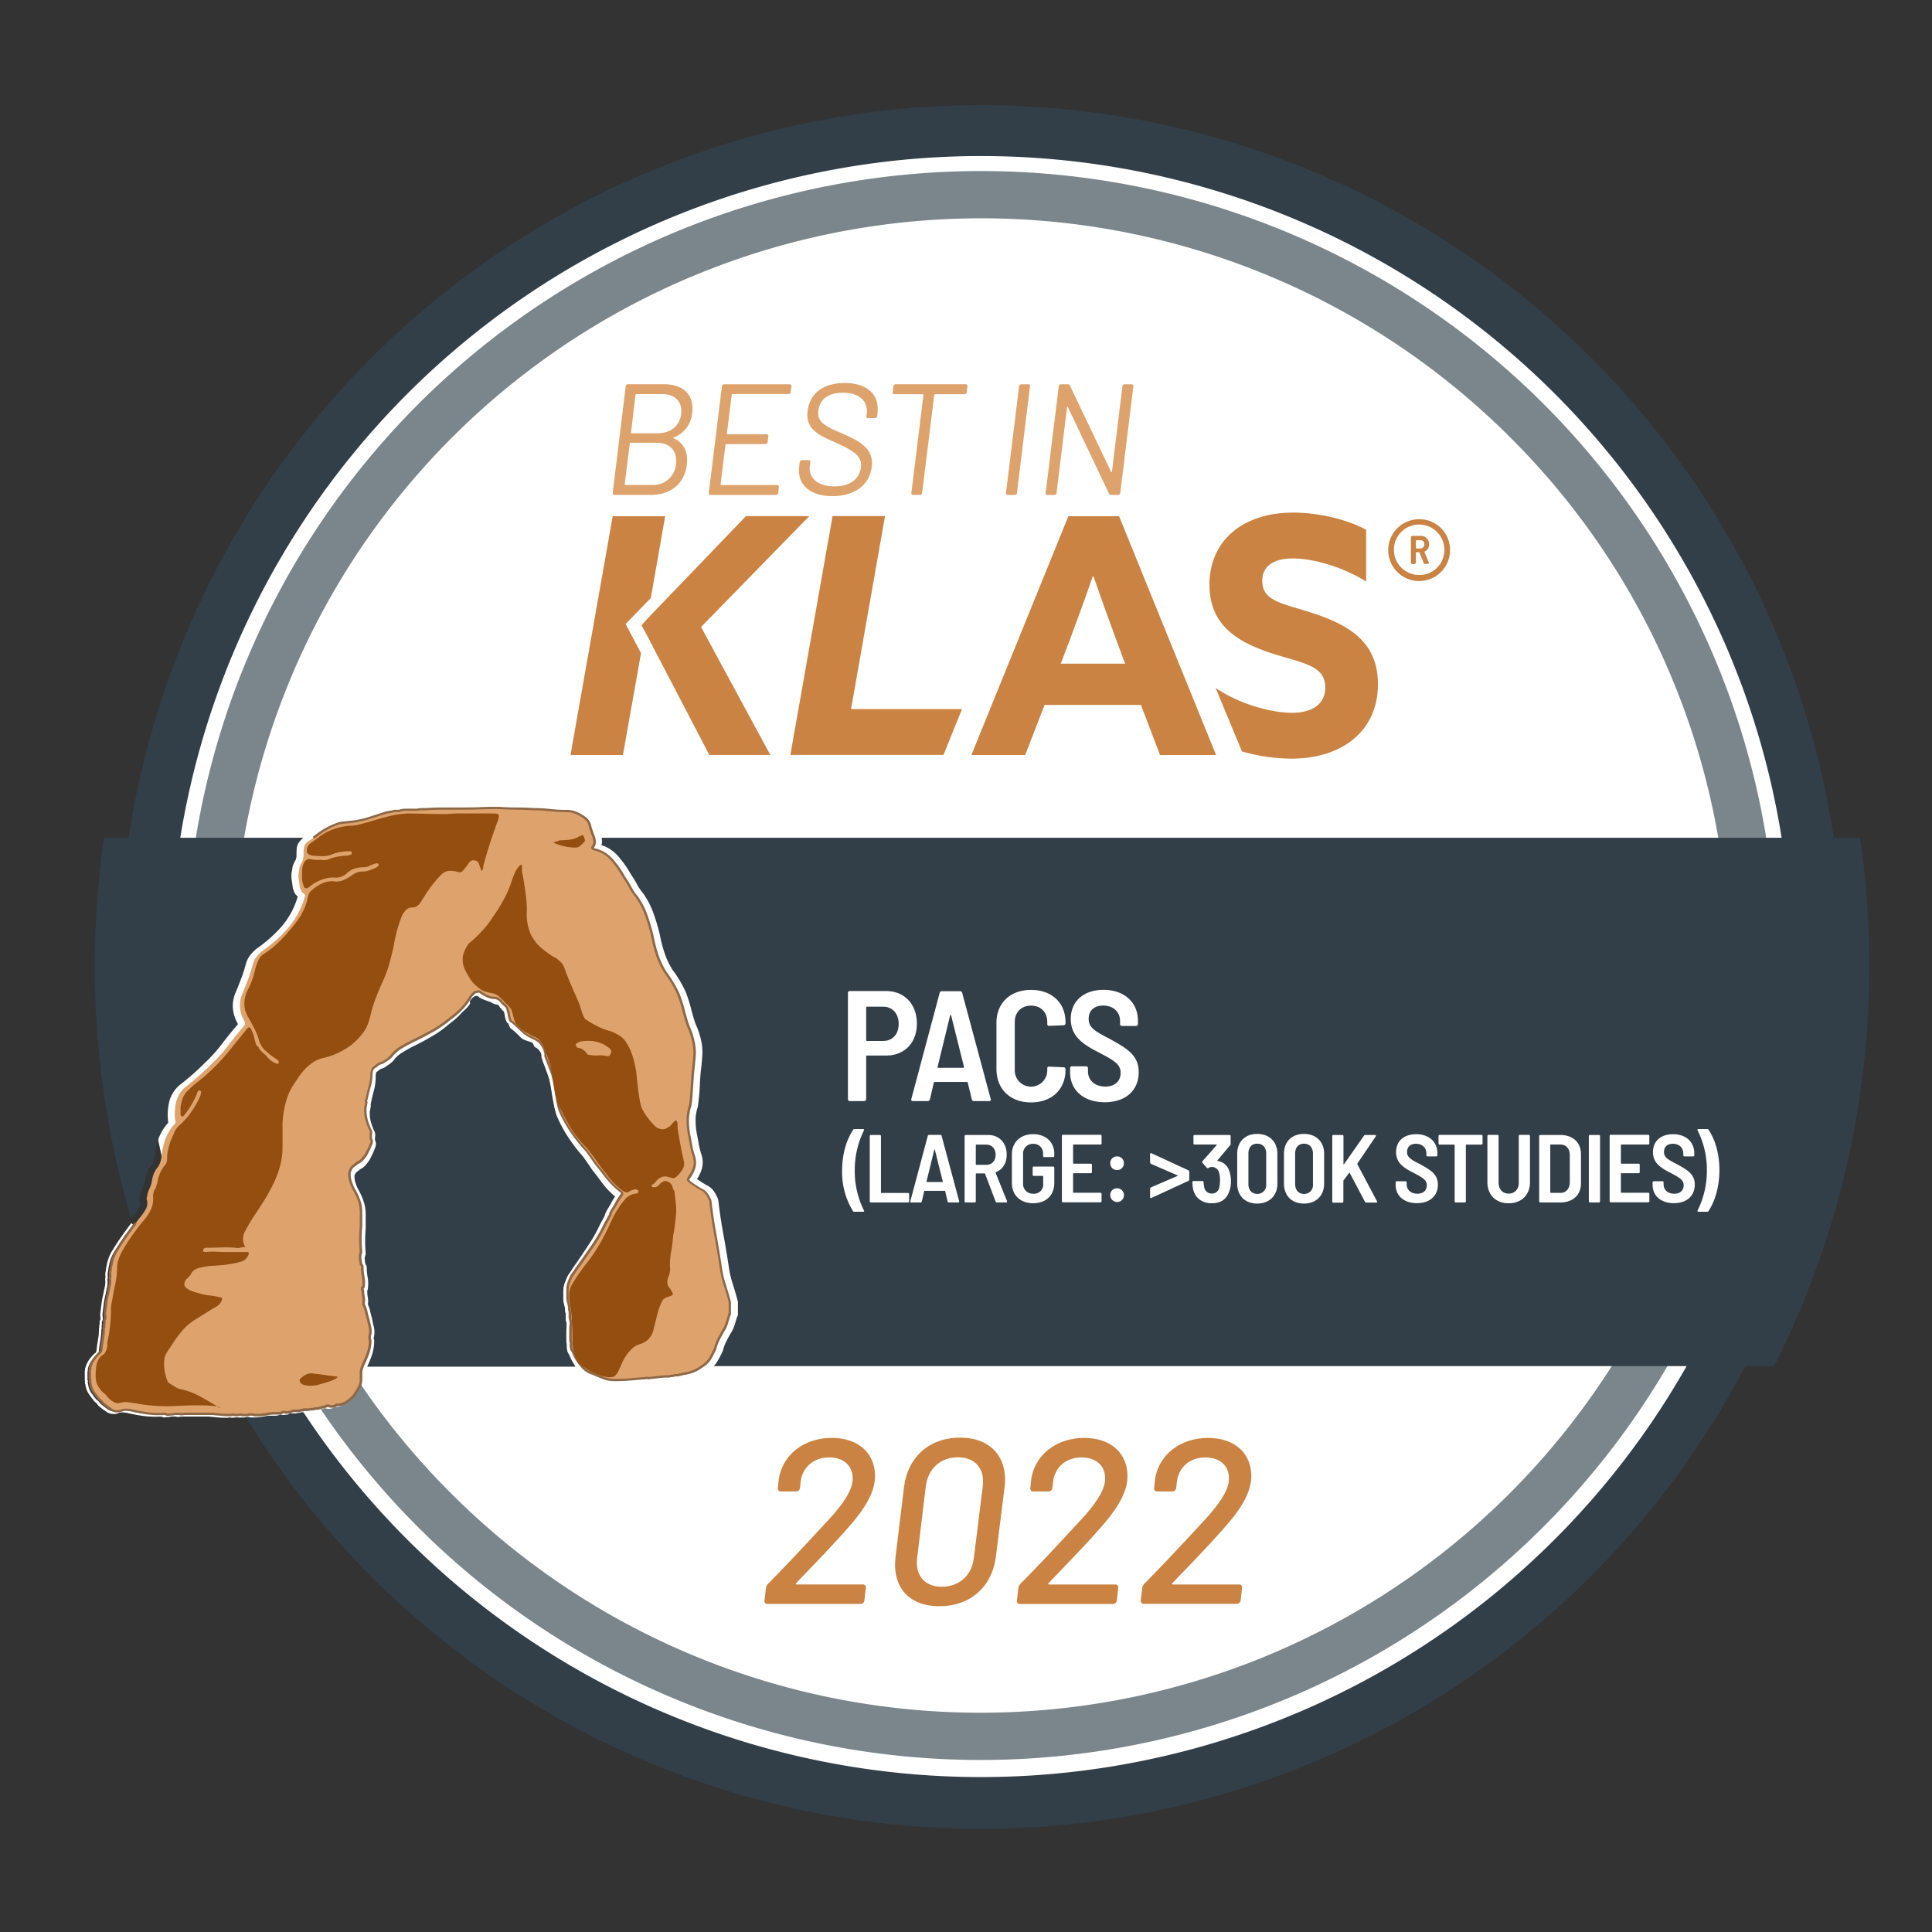 <svg xmlns="http://www.w3.org/2000/svg" xmlns:xlink="http://www.w3.org/1999/xlink" viewBox="0 0 800 800"><rect x="0" y="0" width="800" height="800" fill="#333333" stroke="none"/><defs><style>.cls-1{fill:#7b868c;}.cls-2{fill:none;}.cls-3{fill:#323e48;}.cls-4{fill:#fff;}.cls-5{fill:#ca8342;}.cls-6{fill:#dea36d;}.cls-7{fill:#8e6846;}.cls-8{fill:#944e10;}</style><symbol id="BIK_2021" data-name="BIK 2021" viewBox="0 0 738.94 714.2"><path class="cls-1" d="M67.41,484.5a329.56,329.56,0,0,0,607,.1,327.06,327.06,0,0,0,25.9-128.2,332.68,332.68,0,0,0-2.94-44.08l-.39.33c-1.53,1.37-3.09,2.84-4.63,4.38a59.13,59.13,0,0,0-6.83,7.58c-1.89,2.48-3.83,4.89-5.78,7.18.1,1.27.21,2.54.29,3.81a14,14,0,0,1,.84,3.68,13.24,13.24,0,0,1-.42,4.53q.25,6.22.26,12.49a309.85,309.85,0,0,1-528.9,219.1A307.51,307.51,0,0,1,65.58,409.2H45.74A325.31,325.31,0,0,0,67.41,484.5Z"/><path class="cls-2" d="M590.14,138A309.82,309.82,0,0,0,152,576.2,309.82,309.82,0,0,0,590.14,138Z"/><path class="cls-3" d="M663.51,522.2A336,336,0,0,1,89.76,540.49l-7.05,1.13-2.42,1.22-5.71-.58-7.17,1.26-.83.09A356.78,356.78,0,0,0,371.14,714.2a357.33,357.33,0,0,0,316.67-192Z"/><path class="cls-3" d="M700,218.1A357.14,357.14,0,0,0,24.85,444.61a14.91,14.91,0,0,1,.69-2.37,11.56,11.56,0,0,1,1.74-2.91,6,6,0,0,0,.89-1.7,14.65,14.65,0,0,0,.56-2.36A27.06,27.06,0,0,1,30.34,428a20.54,20.54,0,0,1,4.06-6.65l0-.07-.06-.31a23.09,23.09,0,0,1,.55-8.67A12.9,12.9,0,0,1,38.79,406a338,338,0,0,1-3.55-48.93,335.91,335.91,0,0,1,645.2-130.7,333.1,333.1,0,0,1,22.25,77.8h21.6A352.31,352.31,0,0,0,700,218.1Z"/><path class="cls-1" d="M674.64,228.9a329.56,329.56,0,0,0-607-.1A327.06,327.06,0,0,0,41.74,357a332.79,332.79,0,0,0,2.94,44.08c.13-.11.26-.22.38-.34,1.54-1.36,3.1-2.84,4.63-4.38a58.39,58.39,0,0,0,6.84-7.57c1.88-2.49,3.83-4.89,5.78-7.18-.1-1.28-.21-2.54-.29-3.82a13.89,13.89,0,0,1-.85-3.68,13.44,13.44,0,0,1,.43-4.52q-.26-6.22-.26-12.49A309.85,309.85,0,0,1,590.24,138a307.48,307.48,0,0,1,86.23,166.2h19.84A325.31,325.31,0,0,0,674.64,228.9Z"/><path class="cls-3" d="M20.41,460.22a18.6,18.6,0,0,0,2.08-3.09,3.67,3.67,0,0,0,.16-3l-.08-.23v-.24a2.72,2.72,0,0,1,.25-1.11l0-.12A12,12,0,0,1,24,448.67a9.32,9.32,0,0,0,.87-2.83,14.74,14.74,0,0,1,.85-3.13,12.1,12.1,0,0,1,1.74-2.92,6,6,0,0,0,.89-1.7,15.44,15.44,0,0,0,.57-2.36,26.68,26.68,0,0,1,1.6-7.31,20.87,20.87,0,0,1,4.06-6.66l0-.06-.06-.32a23.3,23.3,0,0,1,.55-8.67,13.55,13.55,0,0,1,5.38-7.41c1.61-1.29,3.25-2.68,4.83-4.09s3.09-2.84,4.63-4.38a59.81,59.81,0,0,0,6.83-7.58c2.13-2.8,4.32-5.51,6.53-8.06l.08-.08,0-.06a2.72,2.72,0,0,0-.12-.54,13.8,13.8,0,0,1-.77-12.6c.81-1.93,1.61-4,2.39-6A56.75,56.75,0,0,0,66.72,356a10.28,10.28,0,0,1,1.8-3.61,19.28,19.28,0,0,1,2.75-2.75l.1-.08a56.28,56.28,0,0,0,10.12-9A33.06,33.06,0,0,0,88,328.74q.12-.36.21-.66a3.93,3.93,0,0,1-1.45-1.74c-.17-.45-.35-.94-.53-1.48l-.07-.26c-.16-1.18-.33-2.36-.5-3.55a9.87,9.87,0,0,1,.24-4,6.06,6.06,0,0,1,.5-2.28,12.06,12.06,0,0,1,.9-1.71c.13-.38.22-.7.29-1a3.84,3.84,0,0,0,.08-.91c0-1,0-2.1.13-3.17A5.07,5.07,0,0,1,89,305.3a15.22,15.22,0,0,1,1.49-1.5H7.94A374.31,374.31,0,0,0,4.14,357,367.65,367.65,0,0,0,19.22,461.47Z"/><path class="cls-3" d="M735.14,303.8H214c0,.13.06.25.08.38a5.65,5.65,0,0,1-.15,2.68,14.18,14.18,0,0,1,3.88,1.86,17.1,17.1,0,0,1,4,3.87,36,36,0,0,1,2.35,3.13c.69,1,1.38,2.15,2.06,3.35a35,35,0,0,1,2.48,4.05,19.51,19.51,0,0,0,2.41,3.56l.08.1a33.52,33.52,0,0,1,4.34,8.39,83.61,83.61,0,0,1,2.6,8.83,57.54,57.54,0,0,0,2,7.68,31.1,31.1,0,0,0,3.3,6.86,49.54,49.54,0,0,1,5.36,9,56.59,56.59,0,0,1,2.39,7.54c.62,2.27,1.25,4.59,1.83,6a34.25,34.25,0,0,1,2.12,6.23,22.76,22.76,0,0,1,.55,7.08c-.16,2.15-.37,4.35-.64,6.55-.08.72-.2,2.54-.32,4.46a87.37,87.37,0,0,1-.86,9.66l0,.13a17.4,17.4,0,0,0-.93,5.5,30.34,30.34,0,0,0,.48,5.47c.33,1.67.63,3.25.88,4.7a30.59,30.59,0,0,0,1.07,4.15,10.16,10.16,0,0,1,.15,5.89,14.91,14.91,0,0,1-2,4.22l1.49,1c.71.47,1.46.94,2.24,1.42a7.57,7.57,0,0,1,3.4,2.84,18.8,18.8,0,0,1,1.57,3l.13.53c.5,4.47,1.17,9,2,13.54s1.62,9.2,2.3,13.76a40.64,40.64,0,0,0,1.57,7c.79,2.45,1.52,5,2.18,7.45l.07.51v4.82a2.35,2.35,0,0,1-.42,1.38c-.31,1.08-.62,2.13-.94,3.14a13.92,13.92,0,0,1-1.73,3.64c-.64,1.12-1.25,2.26-1.81,3.38a16.43,16.43,0,0,0-1.24,3.39l-.08.24a40.76,40.76,0,0,1-2.3,4.48,11.24,11.24,0,0,1-1.49,1.94H699.54A366,366,0,0,0,738.94,357,373.26,373.26,0,0,0,735.14,303.8Z"/><path class="cls-3" d="M202.53,521.71a21.8,21.8,0,0,1-1.87-3.78,4.22,4.22,0,0,1-.82-1.77,8.12,8.12,0,0,1-.16-1.53v-1a2.76,2.76,0,0,0-.14-.62l-.1-.63v-4.26a19.1,19.1,0,0,1,.13-2.25,3.46,3.46,0,0,0-.07-1.24,6.62,6.62,0,0,1-.31-1.91V500.8l0-.08-.2-.42v-.47a8.19,8.19,0,0,0-.28-2.19,10.88,10.88,0,0,1-.45-3.08v-2.75a11.49,11.49,0,0,1,.6-3.81,33.15,33.15,0,0,1,1.3-3.1l.13-.22c.5-.69,1-1.38,1.45-2.12s1-1.54,1.52-2.22c2.06-3,3.88-5.72,5.53-8.21a60.78,60.78,0,0,0,4.7-8.51l.1-.18a13.53,13.53,0,0,0,.89-1.61c.29-.59.56-1.09.83-1.54a4.28,4.28,0,0,1,.38-1.2c.18-.36.33-.68.48-1l.1-.17c.65-1,1.23-2,1.76-3a21.46,21.46,0,0,1,1.58-2.59l-.19-.15a10.82,10.82,0,0,1-1.14-1,28.78,28.78,0,0,1-3.45-3.7c-1-1.34-2.08-2.7-3-4a43.64,43.64,0,0,1-2.86-3.87c-.83-1.24-1.71-2.51-2.71-3.88a68.17,68.17,0,0,1-5.91-7.65,55.67,55.67,0,0,1-4.78-8.85c-.73-1.6-1.3-5.16-1.91-8.94a58.94,58.94,0,0,0-1.18-6.21c-.86-2.5-1.79-5.05-2.77-7.58l-.14-.59v-1a7.33,7.33,0,0,0-.73-2.07,6,6,0,0,0-1.41-1.75,11.14,11.14,0,0,0-1.17-.69l-.8-1.66c-1.46-.75-3.71-1-4.91-2.22-1-1.06-2.09-2.08-3.17-3l-.07-.07-.08-.07a3.78,3.78,0,0,1-.93-.72l-.13-.14a9.29,9.29,0,0,1-1.1-3.48c-.1-.47-.39-1.83-.55-2.29a10.49,10.49,0,0,0-1.41-1.35l-.45-.49a3.66,3.66,0,0,0-.69-.8c-.11-.09-.52-1.06-.87-1.17a6,6,0,0,1-2.87-1c-1-.45-3.74-1.25-4.79-2-1.92-2-3.75,1.29-3.87,1.33-.22.22,0,1.07-.06,1.16l0,.09c-1.05,1.82-2.28,2.51-3.66,4a30.75,30.75,0,0,1-4.61,4.11,47,47,0,0,1-7.5,5.41c-2.62,1.53-5.36,3-8.13,4.33-1.55.8-3.05,1.66-4.43,2.53a12.71,12.71,0,0,0-3.37,3.16l-.11.13a11.53,11.53,0,0,1-2.09,1.72l-1.65,1.09-.59.27a4.27,4.27,0,0,0-1.07.41,3.65,3.65,0,0,0-.72.59l-.48.35c-.36.19-.42.34-.45.4a10.82,10.82,0,0,0-.2,2.09,21,21,0,0,1-.81,5.68c-.45,1.66-.85,3.34-1.17,5l-.09.46a3.48,3.48,0,0,1-.06,1.4,2.61,2.61,0,0,0-.06.32l-.09.55a2.79,2.79,0,0,0-.15.57v.82a13.38,13.38,0,0,0,.31,2.94,18.59,18.59,0,0,0,1,3.05l0,.11a4.74,4.74,0,0,0,.45,1,4,4,0,0,1,.39,2.88V429a3.19,3.19,0,0,1,.33,2.17,7,7,0,0,1-.5,1.56c-.32.83-.67,1.64-1,2.32s-.64,1.33-1,2l-.12.21c-.51.72-1,1.39-1.59,2.07a6.67,6.67,0,0,1-2.32,1.77,10.54,10.54,0,0,1-1.23,1,2.47,2.47,0,0,0-.62.63l-.43.88a2.88,2.88,0,0,0,0,.35,8.55,8.55,0,0,0,.39,2.64,20.29,20.29,0,0,0,1.08,2.68,26.62,26.62,0,0,1,2.17,4.66,17.25,17.25,0,0,1,1,5.82v5.65c-.15,1.84-.23,3.61-.23,5.26s.08,3.41.23,5.22l0,.47-.17.43a3.44,3.44,0,0,0-.23,1.59q.09.9.24,1.83a3.4,3.4,0,0,1,.29.48,3.15,3.15,0,0,1,.32,1.39,20.49,20.49,0,0,0,.34,3.65,15.38,15.38,0,0,1,.14,4.54,2.51,2.51,0,0,1-.28,1.08,2.94,2.94,0,0,1,0,.51,12.07,12.07,0,0,0,.2,2.13,8.47,8.47,0,0,1,.06,3,16.89,16.89,0,0,1,1,3.11c.23,1,.51,2.13.83,3.29l0,.11c.17.85.37,1.74.6,2.71a9.42,9.42,0,0,1,.15,3.81l0,.21a2.85,2.85,0,0,0-.17.84.57.57,0,0,0,0,.25l.2.42v.46a18.24,18.24,0,0,1-1,5.93,44,44,0,0,1-1.9,4.67h86.22C203,522.37,202.74,522.05,202.53,521.71Z"/><path class="cls-4" d="M68.93,543.87l-.15,0a4.12,4.12,0,0,0-2.73,0l-.16,0h-2.4l-.1,0a.9.9,0,0,0-.67-.09,3.9,3.9,0,0,1-.88.14H60.45l-.11,0a.69.69,0,0,0-.5-.1,3.41,3.41,0,0,1-1.05.15c-1.15,0-2.35,0-3.58-.13s-2.47-.21-3.83-.38H40.29a7.12,7.12,0,0,0-1.18.12,2.68,2.68,0,0,1-1.46-.12H36.36a4.69,4.69,0,0,0-1.48.23l-.16,0a8.48,8.48,0,0,0-1.44.12,1.9,1.9,0,0,1-1.52-.36,38.38,38.38,0,0,1-6.73-.14,62.15,62.15,0,0,1-6.65-1.16,18.52,18.52,0,0,0-2.09-.37,5.42,5.42,0,0,0-2,.12,5.48,5.48,0,0,1-5-.19,35.55,35.55,0,0,1-3.6-2.7A9.92,9.92,0,0,1,5,538.1a2,2,0,0,0-.71-.62l-.16-.13c-.85-1-1.67-2.1-2.43-3.2a8.84,8.84,0,0,1-1.47-4.07,1.56,1.56,0,0,1-.12-1.18c0-.09,0-.1,0-.13L0,528.62V524.4l.15-.15s0,0,0-.1a1.14,1.14,0,0,1,.15-1A11,11,0,0,1,1.74,520,19.72,19.72,0,0,1,4,517.42l.13-.1a1.05,1.05,0,0,0,.53-.53,1.67,1.67,0,0,0,.21-.79c.17-1.6.39-3.1.64-4.52a25.79,25.79,0,0,0,.37-4.35v-.21l.15-.15s0,0,0-.11a1.64,1.64,0,0,1,.1-1.16v-1.57l.09-.12a1.53,1.53,0,0,0,.3-1.16,9.77,9.77,0,0,1-.13-1.6l.51-4.12a34.53,34.53,0,0,1,.77-4.11c.16-1,.38-2.07.63-3.17a7.51,7.51,0,0,0,.12-3l0-.12,0-.12a2.55,2.55,0,0,0,.11-1.28,3.69,3.69,0,0,1,.13-1.71,30.2,30.2,0,0,1,.89-4.59,16.88,16.88,0,0,1,2.22-4.71c1.37-2.21,2.83-4.39,4.32-6.47l1-1.35c.65-.91.94-1.33,2.17-2.93L20,464c-1.21,1.58-1.51,2-2.15,2.9l-1,1.35c-1.48,2.06-2.92,4.23-4.29,6.43a15.9,15.9,0,0,0-2.09,4.44,27.45,27.45,0,0,0-.87,4.48l0,.1A2.85,2.85,0,0,0,9.48,485a3.52,3.52,0,0,1-.1,1.64,8.94,8.94,0,0,1-.15,3.24C9,491,8.77,492,8.6,493a35.14,35.14,0,0,0-.76,4l-.51,4.06a10.29,10.29,0,0,0,.13,1.38,2.47,2.47,0,0,1-.38,1.74v1.49l0,.11a.75.75,0,0,0-.1.51,1.07,1.07,0,0,1-.1,1,25.78,25.78,0,0,1-.39,4.35c-.24,1.4-.46,2.88-.63,4.41a2.58,2.58,0,0,1-.3,1.18,2.07,2.07,0,0,1-.91.94,19,19,0,0,0-2,2.42,9.65,9.65,0,0,0-1.33,2.89l0,.12-.09.08s0,0,0,.14a1.07,1.07,0,0,1-.1,1v3.45a1.08,1.08,0,0,1,.1,1,.73.73,0,0,0,.1.49l.05.17a8,8,0,0,0,1.31,3.71c.73,1,1.5,2.07,2.32,3a3,3,0,0,1,1,.86,8,8,0,0,0,.59.7,31.36,31.36,0,0,0,3.47,2.6,4.57,4.57,0,0,0,4.12.07,6.58,6.58,0,0,1,2.38-.15,18.29,18.29,0,0,1,2.22.39,59.3,59.3,0,0,0,6.52,1.13,36.78,36.78,0,0,0,6.75.13l.23,0,.16.16a.89.89,0,0,0,.84.24,9.44,9.44,0,0,1,1.52-.13,5.63,5.63,0,0,1,1.72-.26h1.51l.11.06a1.74,1.74,0,0,0,1,.08,7.83,7.83,0,0,1,1.34-.14H51.45c1.4.17,2.67.3,3.83.39s2.39.12,3.51.12a2.37,2.37,0,0,0,.74-.1,1.57,1.57,0,0,1,1.15.1h1.16a3.24,3.24,0,0,0,.64-.11,1.84,1.84,0,0,1,1.24.11h2.09a5.15,5.15,0,0,1,3.2,0c.94,0,1.88,0,2.79-.12a25.17,25.17,0,0,0,2.61-.38,13.3,13.3,0,0,1,2.51-.26h2.15a2.41,2.41,0,0,0,.74-.1,1.15,1.15,0,0,0,.43-.26l.14-.15.88,0a2.67,2.67,0,0,0,1.28.11,8.23,8.23,0,0,1,1.2-.13,3.15,3.15,0,0,1,1.67-.51h1.52a2.33,2.33,0,0,0,.73-.11,2.89,2.89,0,0,1,.93-.14,2.7,2.7,0,0,1,1.13-.26h1a3.8,3.8,0,0,0,.89-.11c.66-.17,1.35-.08,2-.25a4.3,4.3,0,0,1,1.14-.15,2.6,2.6,0,0,0,.63-.11,5,5,0,0,1,.69-.13,1.41,1.41,0,0,1,.83-.26,1.61,1.61,0,0,0,.66-.2l.11-.06H98a7.77,7.77,0,0,1,.85-.35,1.58,1.58,0,0,1,1.22.13,3.5,3.5,0,0,0,1.38.11,5.17,5.17,0,0,0,.81-.25.73.73,0,0,1,.68-.4,6.79,6.79,0,0,0,3.78-1.06,14.63,14.63,0,0,0,3.19-2.82c.63-1,1.26-2,1.84-3a6.26,6.26,0,0,0,.82-3.29v-2.54a6.42,6.42,0,0,1,.28-1.93l.51-1.52a44.54,44.54,0,0,0,2.16-5.07,15.7,15.7,0,0,0,.86-5.05,3,3,0,0,1-.26-1.25,5.15,5.15,0,0,1,.28-1.55,6.89,6.89,0,0,0-.14-2.77c-.25-1-.46-1.94-.64-2.81-.33-1.16-.63-2.32-.88-3.41a13.41,13.41,0,0,0-1.1-3l0-.11v-.62a6.46,6.46,0,0,0,0-2.44,13.27,13.27,0,0,1-.27-2.63.33.33,0,0,0-.1-.15l-.15-.15v-.92l.23-.23.28-.29v-.1a12.78,12.78,0,0,0-.12-3.9,22.42,22.42,0,0,1-.39-4.15.61.61,0,0,0-.07-.28,1.54,1.54,0,0,0-.29-.38l-.11-.1,0-.15c-.17-.87-.3-1.73-.38-2.58a5.71,5.71,0,0,1,.37-2.66c-.17-1.86-.25-3.67-.25-5.38s.09-3.59.26-5.49v-5.54a14.42,14.42,0,0,0-.85-5,23.59,23.59,0,0,0-2.11-4.34,24.59,24.59,0,0,1-1.32-3.15,11,11,0,0,1-.53-3.45,3.38,3.38,0,0,1,.3-1.49c.18-.34.34-.67.51-1a5.18,5.18,0,0,1,1.44-1.47,6.78,6.78,0,0,0,1.19-1l.17-.11a4.65,4.65,0,0,0,1.83-1.25c.52-.61,1-1.24,1.5-1.88l1-2c.33-.65.66-1.4,1-2.24a4,4,0,0,0,.36-1.06.68.68,0,0,0-.24-.68l-.15-.15v-2.36a1.62,1.62,0,0,0-.07-1.27,8.19,8.19,0,0,1-.68-1.49,20.43,20.43,0,0,1-1.15-3.47,15.72,15.72,0,0,1-.39-3.53V416a4.46,4.46,0,0,1,.25-1.23,4.92,4.92,0,0,1,.14-.79.9.9,0,0,0-.09-.67l0-.11v-.37a1.2,1.2,0,0,1,.29-.74c.35-1.69.77-3.4,1.25-5.1a18.5,18.5,0,0,0,.74-5.06,5.27,5.27,0,0,1,.42-2.09,3.29,3.29,0,0,1,1.56-1.61,7,7,0,0,1,1.18-.91,6.7,6.7,0,0,1,1.7-.66c.49-.33,1.07-.7,1.71-1.1a9.46,9.46,0,0,0,1.69-1.33,15.55,15.55,0,0,1,4.15-3.75c1.5-.91,3.13-1.81,4.85-2.68,2.85-1.34,5.65-2.78,8.34-4.3a46.44,46.44,0,0,0,7.53-5.26,29.51,29.51,0,0,0,4.52-3.89,26.56,26.56,0,0,0,3.48-4.61,4.84,4.84,0,0,1,.84-1.11c.34-.33.68-.67,1-1l.09-.09.11,0a13.48,13.48,0,0,1,1.45-.4,1.73,1.73,0,0,1,1.6.52,19.63,19.63,0,0,0,2.76,1.54,7,7,0,0,0,3,.59l.13,0a4.78,4.78,0,0,1,1.83.85,6,6,0,0,1,1.2,1.31,13.35,13.35,0,0,1,1.91,1.79,9.59,9.59,0,0,1,1,3.31,13.11,13.11,0,0,0,.66,2.47,1.4,1.4,0,0,0,.33.24,2.5,2.5,0,0,1,.64.47c1.15,1,2.31,2.06,3.42,3.17a13.75,13.75,0,0,0,3.54,2.57l1.78.88a16.34,16.34,0,0,1,1.57.92,8.44,8.44,0,0,1,2.19,2.59,9.45,9.45,0,0,1,1.07,3.07v1c1,2.55,2,5.12,2.88,7.66a53.81,53.81,0,0,1,1.35,6.7c.55,3.32,1.18,7.09,1.8,8.43a53.36,53.36,0,0,0,4.78,8.54,67.27,67.27,0,0,0,6,7.55c1.11,1.49,2.07,2.82,3,4.12a43.54,43.54,0,0,0,2.88,3.75c1,1.36,2.07,2.71,3.17,4.07a27.91,27.91,0,0,0,3.36,3.48,10.63,10.63,0,0,0,1,.87,7.32,7.32,0,0,1,.76.62,1.61,1.61,0,0,1,.81.89,1.84,1.84,0,0,1-.44,1.57,19.56,19.56,0,0,0-1.87,2.88c-.6,1.11-1.25,2.19-1.93,3.21-.13.28-.31.62-.48,1a1.81,1.81,0,0,0-.2.78v.15l-.08.13a16.67,16.67,0,0,0-1,1.73,15.7,15.7,0,0,1-1,1.82,63.81,63.81,0,0,1-5.07,8.88c-1.74,2.54-3.65,5.28-5.83,8.37-.51.67-1,1.38-1.52,2.14s-1,1.52-1.53,2.18a27.57,27.57,0,0,0-1.2,2.79,8.68,8.68,0,0,0-.48,3v2.79a8.25,8.25,0,0,0,.36,2.39,10.06,10.06,0,0,1,.4,2.82,2.36,2.36,0,0,1,.26,1v2a4.11,4.11,0,0,0,.22,1.24,5.72,5.72,0,0,1,.15,2.24,16.53,16.53,0,0,0-.12,2v4.23a4.37,4.37,0,0,1,.25,1.34v1a5.27,5.27,0,0,0,.12,1,1.68,1.68,0,0,0,.5.88l.11.18a20.07,20.07,0,0,0,1.85,3.71,19.76,19.76,0,0,0,2.6,3.21,7.15,7.15,0,0,0,1.54,1.19,8.42,8.42,0,0,0,1.56.72l4.72,1.91a12.47,12.47,0,0,0,4.75.85c2.2,0,4.28-.08,6.17-.25l6-.51a1.26,1.26,0,0,0,.56-.07,1.22,1.22,0,0,1,1.08.06l4.29-.49a37.76,37.76,0,0,1,4.39-.26,3,3,0,0,1,1.25-.25,2,2,0,0,0,.91-.2l.11-.06h1.47a1.59,1.59,0,0,1,.93-.25.6.6,0,0,0,.4-.1l.13-.13.18,0a16.9,16.9,0,0,0,4.18-1,15.66,15.66,0,0,0,3.94-2.21,9.27,9.27,0,0,0,3-3,38.7,38.7,0,0,0,2.12-4.12,18.4,18.4,0,0,1,1.4-3.82c.6-1.19,1.24-2.39,1.92-3.58a11.21,11.21,0,0,0,1.47-3.07c.34-1.07.67-2.19,1-3.35a.71.71,0,0,1,.25-.54v-4.64c-.65-2.43-1.36-4.87-2.13-7.26a43.74,43.74,0,0,1-1.67-7.44c-.66-4.52-1.43-9.12-2.27-13.66s-1.52-9.13-2-13.65A16.15,16.15,0,0,0,256.2,452a5.26,5.26,0,0,0-2.44-2c-.93-.55-1.74-1.07-2.49-1.57s-1.49-1-2.18-1.53a4.3,4.3,0,0,1-.78-.94c-.18-.36-.05-.81.41-1.51a12.64,12.64,0,0,0,2.09-4,7.55,7.55,0,0,0-.12-4.4,32.43,32.43,0,0,1-1.16-4.5c-.25-1.43-.54-3-.88-4.67a33.72,33.72,0,0,1-.52-5.93,19.77,19.77,0,0,1,1-6.24c.3-1.31.57-5.69.79-9.2.13-2,.24-3.83.33-4.61.26-2.16.47-4.33.63-6.44a20.25,20.25,0,0,0-.49-6.31,32.16,32.16,0,0,0-2-5.87,63.92,63.92,0,0,1-1.92-6.32,55.08,55.08,0,0,0-2.26-7.16,48.25,48.25,0,0,0-5.14-8.65,33.51,33.51,0,0,1-3.62-7.49,59.73,59.73,0,0,1-2.05-7.92,82.73,82.73,0,0,0-2.51-8.55,31.58,31.58,0,0,0-4-7.73,20.83,20.83,0,0,1-2.7-4,37.37,37.37,0,0,0-2.37-3.87c-.7-1.21-1.37-2.31-2-3.3a32.13,32.13,0,0,0-2.25-3,14.7,14.7,0,0,0-3.45-3.33,11.78,11.78,0,0,0-4.38-1.83l-.12,0a3.43,3.43,0,0,1-.89-.6c-.18-.18-.5-.67.21-1.42a3.2,3.2,0,0,0,.41-2.27,8.79,8.79,0,0,0-.71-2.27c-.19-.55-.36-1-.52-1.53s-.35-1.07-.53-1.58a5.54,5.54,0,0,0-.93-2.39,6.63,6.63,0,0,0-1.89-1.64,15.73,15.73,0,0,0-3.09-1.61,9.72,9.72,0,0,0-3.49-.6,59.35,59.35,0,0,1-6.91-.39,59.39,59.39,0,0,0-6.78-.37c-4.92-.35-9.94-.18-14.23-.51-2.61,0-5.29,0-7.93.13s-5.23.12-8,.12h-7.1c-2.3,0-4.76.09-7.32.25h-1.68a8,8,0,0,0-1.78.23l-.12,0h-4.81a8,8,0,0,0-1.86.23,2.8,2.8,0,0,1-1.18.28h-1.67a5.57,5.57,0,0,1-1.57.37,20,20,0,0,0-2,.37c-2,.67-4.06,1.35-6.18,2a44.49,44.49,0,0,1-6.28,1.54c-1.19.17-2.31.3-3.33.38s-2.09.21-3.27.38a37.21,37.21,0,0,0-4.41,1.85,28.05,28.05,0,0,0-4.23,2.62l-2,1.52-.6-.8,2-1.52a28.81,28.81,0,0,1,4.39-2.71A34.44,34.44,0,0,1,104,297.3c1.28-.19,2.39-.32,3.41-.4s2.09-.21,3.26-.38a44.42,44.42,0,0,0,6.13-1.5q3.16-1,6.2-2a19.77,19.77,0,0,1,2.13-.4,4.69,4.69,0,0,0,1.36-.33l.1-.05h1.9a1.74,1.74,0,0,0,.78-.2l.11,0a8.92,8.92,0,0,1,2.15-.27h4.75a8.42,8.42,0,0,1,2-.25h1.65c2.55-.17,5-.26,7.35-.26h7.1c2.76,0,5.44,0,8-.12s5.35-.13,8-.13q3.3.26,7,.25c2.41,0,4.85.09,7.25.26h0a60.64,60.64,0,0,1,6.83.38,59.53,59.53,0,0,0,6.79.38,10.8,10.8,0,0,1,3.85.66,16.89,16.89,0,0,1,3.26,1.7,7.21,7.21,0,0,1,2.15,1.89,6.12,6.12,0,0,1,1.11,2.75c.15.43.32.94.49,1.45s.35,1,.51,1.52a9.3,9.3,0,0,1,.78,2.48,4.21,4.21,0,0,1-.57,3l-.08.1-.14.16a4.1,4.1,0,0,0,.46.28,12.66,12.66,0,0,1,4.68,2,15.55,15.55,0,0,1,3.66,3.54,32.17,32.17,0,0,1,2.3,3.06c.68,1,1.37,2.14,2.05,3.32a36.11,36.11,0,0,1,2.41,3.95,20.79,20.79,0,0,0,2.6,3.83,32.26,32.26,0,0,1,4.15,8,86.19,86.19,0,0,1,2.55,8.67,60,60,0,0,0,2,7.81,32.4,32.4,0,0,0,3.5,7.24,48.27,48.27,0,0,1,5.23,8.81,55.77,55.77,0,0,1,2.31,7.31c.62,2.29,1.27,4.66,1.88,6.19a33.28,33.28,0,0,1,2.05,6,21.35,21.35,0,0,1,.52,6.62c-.16,2.13-.38,4.31-.64,6.49-.09.75-.2,2.51-.32,4.55-.22,3.55-.5,8-.83,9.41a18.88,18.88,0,0,0-1,6,32.43,32.43,0,0,0,.5,5.74c.34,1.68.63,3.25.89,4.69a30.76,30.76,0,0,0,1.12,4.36,8.62,8.62,0,0,1,.13,5,13.39,13.39,0,0,1-2.23,4.34,2.39,2.39,0,0,0-.3.56,4.79,4.79,0,0,0,.51.56c.62.46,1.33,1,2.07,1.46s1.56,1,2.39,1.51a6.14,6.14,0,0,1,2.83,2.31,16.9,16.9,0,0,1,1.43,2.75l0,.13c.5,4.52,1.18,9.11,2,13.65s1.61,9.17,2.28,13.7a42.49,42.49,0,0,0,1.63,7.27c.78,2.43,1.51,4.91,2.16,7.38l0,.13v4.81a.73.73,0,0,1-.27.64h0c-.34,1.18-.68,2.33-1,3.43a12.8,12.8,0,0,1-1.58,3.3c-.65,1.14-1.29,2.33-1.87,3.49a18.29,18.29,0,0,0-1.36,3.7,37,37,0,0,1-2.21,4.32,9.82,9.82,0,0,1-3.33,3.33,16.77,16.77,0,0,1-4.14,2.33,18.32,18.32,0,0,1-4.28,1,1.55,1.55,0,0,1-1,.28.62.62,0,0,0-.41.11l-.15.14h-1.61a3,3,0,0,1-1.25.26,2,2,0,0,0-.92.2l-.11,0H241a37.46,37.46,0,0,0-4.38.25l-4.44.51h-.14l-.13-.06a.79.79,0,0,0-.35-.12,2,2,0,0,1-1,.17l-5.92.5c-1.91.17-4,.26-6.25.26a13.26,13.26,0,0,1-5.13-.93c-1.43-.59-3-1.22-4.69-1.89a9.39,9.39,0,0,1-1.71-.8,8.15,8.15,0,0,1-1.75-1.34,20.32,20.32,0,0,1-2.73-3.38,21.11,21.11,0,0,1-1.91-3.8,2.65,2.65,0,0,1-.69-1.31,6.62,6.62,0,0,1-.14-1.24v-1a3.59,3.59,0,0,0-.22-1.1l0-.16v-4.31a16.52,16.52,0,0,1,.13-2.09,4.84,4.84,0,0,0-.12-1.85,5,5,0,0,1-.26-1.51v-2a1.56,1.56,0,0,0-.2-.66l-.06-.11v-.12a9.11,9.11,0,0,0-.36-2.64,9.56,9.56,0,0,1-.4-2.68v-2.79a9.75,9.75,0,0,1,.54-3.34,31.08,31.08,0,0,1,1.29-3c.53-.71,1-1.43,1.55-2.2s1-1.51,1.54-2.18c2.17-3.08,4.07-5.81,5.81-8.35a61.69,61.69,0,0,0,5-8.8,15.08,15.08,0,0,0,1-1.78,18.62,18.62,0,0,1,1-1.71,2.79,2.79,0,0,1,.3-1.08c.17-.34.34-.67.5-1,.7-1.05,1.33-2.11,1.92-3.19a19.53,19.53,0,0,1,2-3c.32-.49.29-.67.29-.67a.72.72,0,0,0-.38-.34l-.13-.09a6.52,6.52,0,0,0-.71-.59,11.43,11.43,0,0,1-1.07-.94,28.15,28.15,0,0,1-3.45-3.58c-1.11-1.36-2.18-2.73-3.18-4.07a45,45,0,0,1-2.93-3.82c-.88-1.28-1.83-2.61-2.9-4a67.41,67.41,0,0,1-6.1-7.62,55,55,0,0,1-4.86-8.7c-.67-1.45-1.29-5.13-1.88-8.68a54.28,54.28,0,0,0-1.3-6.53c-.9-2.55-1.88-5.14-2.91-7.71l0-.18v-1a8.62,8.62,0,0,0-1-2.67,7.35,7.35,0,0,0-1.9-2.26,14.73,14.73,0,0,0-1.43-.83l-1.77-.89a14.72,14.72,0,0,1-3.81-2.75C178.12,383,177,382,175.82,381a1.63,1.63,0,0,0-.41-.31,2.65,2.65,0,0,1-.63-.47,9,9,0,0,1-.89-2.92,13.4,13.4,0,0,0-.78-2.86,12.64,12.64,0,0,0-1.83-1.7l-.11-.12a5.34,5.34,0,0,0-1-1.16,3.72,3.72,0,0,0-1.4-.65,7.8,7.8,0,0,1-3.31-.68,21.46,21.46,0,0,1-3-1.68.83.83,0,0,0-.76-.31c-.37.08-.78.19-1.22.33l-.94.93a3.58,3.58,0,0,0-.66.89,27.88,27.88,0,0,1-3.63,4.8,30.33,30.33,0,0,1-4.64,4,47.65,47.65,0,0,1-7.65,5.35c-2.71,1.52-5.53,3-8.39,4.32-1.69.85-3.3,1.74-4.77,2.64a14.74,14.74,0,0,0-3.92,3.55,9.92,9.92,0,0,1-1.91,1.51l-1.76,1.13-.15.07a6,6,0,0,0-1.52.58,5.44,5.44,0,0,0-1,.82l-.13.09a2.34,2.34,0,0,0-1.16,1.14,4.41,4.41,0,0,0-.34,1.7,19.39,19.39,0,0,1-.78,5.34c-.49,1.71-.91,3.45-1.25,5.15l0,.15-.11.1a.43.43,0,0,0-.11.16V413a1.87,1.87,0,0,1,.11,1.25,3.45,3.45,0,0,0-.11.63l0,.16a3.53,3.53,0,0,0-.23,1v.89a14.42,14.42,0,0,0,.37,3.31,19.12,19.12,0,0,0,1.11,3.33,6.42,6.42,0,0,0,.6,1.34,2.59,2.59,0,0,1,.2,2v1.77a1.63,1.63,0,0,1,.37,1.43,5.12,5.12,0,0,1-.42,1.27c-.33.83-.68,1.61-1,2.28s-.67,1.35-1,2c-.54.73-1.06,1.38-1.59,2a5.48,5.48,0,0,1-2.13,1.49,8.17,8.17,0,0,1-1.27,1,4,4,0,0,0-1.12,1.12l-.48,1a2.38,2.38,0,0,0-.2,1,10,10,0,0,0,.48,3.14,22.82,22.82,0,0,0,1.24,3,24.61,24.61,0,0,1,2.18,4.49,15.59,15.59,0,0,1,.91,5.36v5.58c-.17,1.92-.25,3.73-.25,5.45s.08,3.54.25,5.4v.12l0,.11a4.93,4.93,0,0,0-.35,2.31c.08.77.2,1.56.35,2.34a2.43,2.43,0,0,1,.36.52,1.58,1.58,0,0,1,.18.73,22.22,22.22,0,0,0,.37,4,13.53,13.53,0,0,1,.13,4.21.89.89,0,0,1-.28.68l-.22.22V491a1.11,1.11,0,0,1,.25.7,13,13,0,0,0,.25,2.44,7,7,0,0,1,0,2.73v.28a15.09,15.09,0,0,1,1.14,3.18c.24,1.07.54,2.21.88,3.4.17.87.38,1.79.63,2.8a7.93,7.93,0,0,1,.14,3.25,4.36,4.36,0,0,0-.25,1.31,2,2,0,0,0,.2.91l.06.11v.12a16.48,16.48,0,0,1-.92,5.49,42.06,42.06,0,0,1-2.18,5.12c-.14.44-.31,1-.48,1.46a5.21,5.21,0,0,0-.23,1.61v2.54a7.44,7.44,0,0,1-1,3.8c-.59,1-1.24,2-1.92,3.06a15.74,15.74,0,0,1-3.44,3.07,7.84,7.84,0,0,1-4.08,1.21v.06l-.27.14a4.91,4.91,0,0,1-1.26.43,4.52,4.52,0,0,1-1.88-.13l-.1,0a.64.64,0,0,0-.49-.1,6.13,6.13,0,0,0-.84.35l-.1.05h-.26a2.4,2.4,0,0,1-1,.26.34.34,0,0,0-.28.11l-.15.14h-.2a2.79,2.79,0,0,0-.64.11,3.6,3.6,0,0,1-.88.14,3.74,3.74,0,0,0-.89.11c-.69.17-1.38.09-2,.26a4.94,4.94,0,0,1-1.14.14h-1a1.81,1.81,0,0,0-.79.2l-.11.05H88.7a2.4,2.4,0,0,0-.72.1,3.21,3.21,0,0,1-1,.16H85.41a2.28,2.28,0,0,0-1.25.42l-.12.08h-.15a7.33,7.33,0,0,0-1.19.12A3.55,3.55,0,0,1,81,542.6h-.24a2.08,2.08,0,0,1-.66.36,3.51,3.51,0,0,1-1.05.15H76.92a11.31,11.31,0,0,0-2.31.25c-.86.16-1.78.29-2.71.38S69.93,543.87,68.93,543.87ZM209.51,308Z"/><polygon class="cls-5" points="317.3 250.5 331.37 170.6 309.65 170.6 292.17 269.49 355.57 269.49 363.25 250.5 317.3 250.5"/><path class="cls-5" d="M407.29,170.66h21l40.16,98.88H445.25l-7.92-20.76H397.45l-8.06,20.76H367.13Zm-3.15,61.05h26.63l-4.09-11.06c-2.87-7.79-6.42-17.62-9-25.13h-.27c-2.59,7.51-6.15,17.34-9.29,25.67Z"/><path class="cls-5" d="M468.32,241.81c10.52,7.11,23.76,10.25,31.55,10.25s13.79-3.14,13.79-10.52c0-9.15-9.28-10-22-14.06-13.65-4.51-25.94-11.2-25.94-28.41,0-18.44,13.93-29.91,34.68-29.91,9.7,0,21.58,2.46,30.19,7.1V197.7c-10.52-6.55-22.67-9.56-30.32-9.56-7.37,0-12.7,2.73-12.7,9.29,0,8.74,9.15,9.42,21,13.38,14.89,4.92,26.9,11.89,26.9,29.37,0,19.25-14.61,30.86-35.91,30.86a75.43,75.43,0,0,1-20.38-3c.07.27-10.9-26.24-10.9-26.24"/><path class="cls-5" d="M230.53,215.83l2.69-3,40.57-42.21H300l-44.81,45.9,28.69,53H258.63l-26.5-50.81Zm-6.57-.54,6.37,12.06-7.49,42.19H201.13l17.48-98.89h21.72l-5.94,33.87Z"/><path class="cls-6" d="M104,538.78a4.49,4.49,0,0,1-1.14.39,3.93,3.93,0,0,1-1.64-.13,1.13,1.13,0,0,0-.89-.13,8.05,8.05,0,0,0-.88.38h-.25a2,2,0,0,1-.89.25.86.86,0,0,0-.63.26,3.65,3.65,0,0,0-.76.12,3.21,3.21,0,0,1-.76.13,3.94,3.94,0,0,0-1,.13,4.36,4.36,0,0,1-1,.12,3.89,3.89,0,0,0-1,.13,4.44,4.44,0,0,1-1,.13h-1a2.25,2.25,0,0,0-1,.25,2.93,2.93,0,0,0-.88.12,2.69,2.69,0,0,1-.89.13H86.79a2.68,2.68,0,0,0-1.51.51,8.44,8.44,0,0,0-1.27.12,3,3,0,0,1-1.52-.12H82a1.66,1.66,0,0,1-.63.38,3,3,0,0,1-.89.12H78.32a12.13,12.13,0,0,0-2.4.26c-.84.16-1.73.29-2.66.38s-1.89.12-2.9.12a4.75,4.75,0,0,0-3,0H65a1.38,1.38,0,0,0-1-.12,3.56,3.56,0,0,1-.76.12H62a1.13,1.13,0,0,0-.89-.12,2.88,2.88,0,0,1-.88.12q-1.77,0-3.54-.12c-1.18-.09-2.45-.22-3.8-.38H41.78a7.3,7.3,0,0,0-1.27.12,2.13,2.13,0,0,1-1.26-.12h-1.4a5.17,5.17,0,0,0-1.64.25,8.75,8.75,0,0,0-1.52.13,1.4,1.4,0,0,1-1.26-.38,37.71,37.71,0,0,1-6.83-.13A58.46,58.46,0,0,1,20,541.06a17,17,0,0,0-2.14-.38,5.88,5.88,0,0,0-2.15.13q-2.79,1-4.56-.13A33.59,33.59,0,0,1,7.63,538a9.72,9.72,0,0,1-.63-.76,2.47,2.47,0,0,0-.89-.76c-.84-1-1.64-2.07-2.4-3.16a8.44,8.44,0,0,1-1.39-3.92,1.18,1.18,0,0,1-.13-.89.56.56,0,0,0-.12-.63v-3.8a.54.54,0,0,0,.12-.62.59.59,0,0,1,.13-.64,10.09,10.09,0,0,1,1.39-3,19.3,19.3,0,0,1,2.15-2.53,1.65,1.65,0,0,0,.76-.76,2.22,2.22,0,0,0,.25-1c.17-1.52.38-3,.63-4.43a24.72,24.72,0,0,0,.38-4.42A.57.57,0,0,0,8,506a1.16,1.16,0,0,1,.13-.88v-1.52a2.08,2.08,0,0,0,.38-1.52,8.56,8.56,0,0,1-.13-1.51l.51-4.05a33.91,33.91,0,0,1,.76-4.05c.17-1,.37-2.06.63-3.16a8.07,8.07,0,0,0,.12-3.16,3,3,0,0,0,.13-1.52,3.17,3.17,0,0,1,.13-1.52,29.44,29.44,0,0,1,.88-4.55A16.17,16.17,0,0,1,13.7,474q2-3.29,4.3-6.45t4.81-6.45a20.87,20.87,0,0,0,2.53-3.66,5.16,5.16,0,0,0,.25-4.18,1.1,1.1,0,0,1,.13-.51,1.11,1.11,0,0,0,.12-.5,10.87,10.87,0,0,1,1-3.29,10.61,10.61,0,0,0,1-3.29,13.46,13.46,0,0,1,.75-2.78,10.49,10.49,0,0,1,1.52-2.53,7.31,7.31,0,0,0,1.14-2.15,17,17,0,0,0,.63-2.65,25.31,25.31,0,0,1,1.52-7,19,19,0,0,1,3.79-6.19,1.52,1.52,0,0,0,.38-.64,1.08,1.08,0,0,0-.13-.88,21.72,21.72,0,0,1,.51-8.1,12,12,0,0,1,4.81-6.57c1.68-1.35,3.33-2.74,4.93-4.17s3.16-2.91,4.68-4.43a59.91,59.91,0,0,0,7-7.71q3.16-4.18,6.45-8a1.45,1.45,0,0,0,.51-1,4.14,4.14,0,0,0-.25-1.27,12.2,12.2,0,0,1-.76-11.38c.84-2,1.64-4.05,2.4-6.07a56.56,56.56,0,0,0,1.9-6.07,8.62,8.62,0,0,1,1.51-3,18.29,18.29,0,0,1,2.53-2.53A57.29,57.29,0,0,0,84,341.39a34.22,34.22,0,0,0,6.83-12.27c.17-.51.3-.93.38-1.27s-.13-.67-.63-1a2.46,2.46,0,0,1-1-1.14c-.17-.41-.34-.88-.51-1.39-.16-1.17-.33-2.36-.51-3.54a8.52,8.52,0,0,1,.26-3.54,4.63,4.63,0,0,1,.38-1.89,10.79,10.79,0,0,1,.88-1.65c.17-.5.3-.92.38-1.26a5.06,5.06,0,0,0,.13-1.27q0-1.52.12-3a4.15,4.15,0,0,1,1.65-2.79,26.29,26.29,0,0,0,2.27-1.51l2-1.52a28.27,28.27,0,0,1,4.3-2.66,34.51,34.51,0,0,1,4.55-1.89c1.18-.17,2.28-.3,3.29-.38s2.11-.21,3.29-.38a43.57,43.57,0,0,0,6.19-1.52c2.11-.67,4.18-1.35,6.2-2a17.93,17.93,0,0,1,2-.38,4.75,4.75,0,0,0,1.52-.38h1.77a2.22,2.22,0,0,0,1-.25,8.29,8.29,0,0,1,2-.26h4.81a8.35,8.35,0,0,1,1.9-.25h1.64c2.53-.16,5-.25,7.33-.25h7.09q4,0,8-.13c2.62-.08,5.28-.13,8-.13,2.19.18,4.51.26,7,.26s4.85.09,7.2.25a60.11,60.11,0,0,1,6.83.38,60.37,60.37,0,0,0,6.83.38,10.2,10.2,0,0,1,3.67.63,15.62,15.62,0,0,1,3.16,1.65,6.63,6.63,0,0,1,2,1.77,5.51,5.51,0,0,1,1,2.52l.51,1.52.51,1.52a9,9,0,0,1,.76,2.4,3.7,3.7,0,0,1-.51,2.66c-.34.34-.42.59-.25.76a2.7,2.7,0,0,0,.76.5,12.36,12.36,0,0,1,4.55,1.9,15.26,15.26,0,0,1,3.54,3.41,37,37,0,0,1,2.28,3c.67,1,1.35,2.11,2,3.29a35.44,35.44,0,0,1,2.4,3.92,21.11,21.11,0,0,0,2.66,3.92,31.42,31.42,0,0,1,4,7.84,82.18,82.18,0,0,1,2.53,8.6,58.87,58.87,0,0,0,2,7.84,32.31,32.31,0,0,0,3.54,7.33,47.73,47.73,0,0,1,5.18,8.73c1.44,3.12,2.83,10.08,4.17,13.45a33,33,0,0,1,2,5.94,20.82,20.82,0,0,1,.5,6.45c-.16,2.19-.38,4.34-.63,6.45s-.63,11.69-1.14,13.88a19.22,19.22,0,0,0-1,6.07,32.32,32.32,0,0,0,.51,5.82c.34,1.68.63,3.24.88,4.67a31.42,31.42,0,0,0,1.14,4.43,8.08,8.08,0,0,1,.13,4.68,13.07,13.07,0,0,1-2.15,4.17c-.34.51-.46.85-.38,1a3.23,3.23,0,0,0,.63.76c.68.51,1.39,1,2.15,1.52s1.56,1,2.4,1.52a5.65,5.65,0,0,1,2.66,2.15,16.2,16.2,0,0,1,1.39,2.65q.77,6.82,2,13.66t2.28,13.66a42.15,42.15,0,0,0,1.64,7.33c.76,2.37,1.48,4.81,2.15,7.34v4.8c0,.17,0,.26-.12.26s-.13.08-.13.25c-.34,1.18-.67,2.32-1,3.41a12.14,12.14,0,0,1-1.52,3.17c-.67,1.18-1.3,2.36-1.9,3.54a18.58,18.58,0,0,0-1.39,3.79,36.85,36.85,0,0,1-2.15,4.17,9.36,9.36,0,0,1-3.16,3.16,16.4,16.4,0,0,1-4.05,2.28,17.1,17.1,0,0,1-4.3,1,1,1,0,0,1-.75.25,1,1,0,0,0-.76.26h-1.52a2.51,2.51,0,0,1-1.14.25,2.65,2.65,0,0,0-1.14.25,37.5,37.5,0,0,0-4.42.26c-1.43.17-2.91.34-4.43.5a.9.9,0,0,0-.76-.12,1.82,1.82,0,0,1-.76.12l-5.94.51c-1.94.17-4,.25-6.2.25a12.9,12.9,0,0,1-4.93-.88l-4.68-1.9a9.34,9.34,0,0,1-1.64-.76,7.6,7.6,0,0,1-1.64-1.27,19.29,19.29,0,0,1-2.66-3.28,20.14,20.14,0,0,1-1.9-3.8,2.24,2.24,0,0,1-.63-1.14,6,6,0,0,1-.12-1.13v-1a4.2,4.2,0,0,0-.26-1.27v-4.3a17.12,17.12,0,0,1,.13-2,5.3,5.3,0,0,0-.13-2,4.71,4.71,0,0,1-.25-1.4v-2a2,2,0,0,0-.25-.88,9.8,9.8,0,0,0-.38-2.79,8.48,8.48,0,0,1-.38-2.53v-2.78a9.4,9.4,0,0,1,.5-3.16,28,28,0,0,1,1.27-2.91c.5-.67,1-1.39,1.52-2.15s1-1.47,1.51-2.15q3-4.29,5.82-8.35a62.69,62.69,0,0,0,5.06-8.85,15.48,15.48,0,0,0,1-1.77,19.56,19.56,0,0,1,1-1.77,2.39,2.39,0,0,1,.25-1l.51-1c.68-1,1.31-2.07,1.9-3.16a19.76,19.76,0,0,1,1.89-2.91c.34-.51.47-.88.38-1.14a1.13,1.13,0,0,0-.63-.63,6.8,6.8,0,0,0-.76-.63,11.31,11.31,0,0,1-1-.89,27.47,27.47,0,0,1-3.41-3.54c-1.1-1.35-2.15-2.69-3.17-4.05a42,42,0,0,1-2.9-3.79c-.93-1.35-1.9-2.69-2.91-4.05a65,65,0,0,1-6.07-7.58,53.5,53.5,0,0,1-4.81-8.6c-1.17-2.53-2.23-12.53-3.16-15.14s-1.9-5.19-2.91-7.72v-1a8.93,8.93,0,0,0-1-2.91,8,8,0,0,0-2-2.4,15,15,0,0,0-1.52-.89l-1.77-.88a13.93,13.93,0,0,1-3.67-2.66c-1.09-1.09-2.23-2.15-3.41-3.16a2.41,2.41,0,0,0-.51-.38,2,2,0,0,1-.5-.38c-.51-.67-1.06-5.06-1.65-5.74a12.06,12.06,0,0,0-1.9-1.76,5.37,5.37,0,0,0-1.13-1.27,4.21,4.21,0,0,0-1.65-.76,7.62,7.62,0,0,1-3.16-.63,22,22,0,0,1-2.91-1.64,1.17,1.17,0,0,0-1.13-.38,11.06,11.06,0,0,0-1.4.38c-.33.34-.67.67-1,1a4.18,4.18,0,0,0-.76,1,26.9,26.9,0,0,1-3.54,4.68,28.85,28.85,0,0,1-4.55,3.92,47.42,47.42,0,0,1-7.59,5.31q-4,2.28-8.34,4.3c-1.69.84-3.29,1.73-4.81,2.65a15,15,0,0,0-4,3.67,9.71,9.71,0,0,1-1.78,1.39q-1,.63-1.77,1.14a5.43,5.43,0,0,0-2.78,1.52,2.8,2.8,0,0,0-1.39,1.39,4.81,4.81,0,0,0-.38,1.9,18.67,18.67,0,0,1-.76,5.18q-.75,2.66-1.26,5.18a.74.74,0,0,0-.26.51v.25a1.37,1.37,0,0,1,.13,1,3.88,3.88,0,0,0-.13.75,4.38,4.38,0,0,0-.25,1.14v.89a15.23,15.23,0,0,0,.38,3.41,19.59,19.59,0,0,0,1.14,3.42,7.35,7.35,0,0,0,.63,1.39,2.12,2.12,0,0,1,.13,1.64v2a1.19,1.19,0,0,1,.38,1.13,4.24,4.24,0,0,1-.38,1.14c-.34.85-.67,1.61-1,2.28s-.67,1.35-1,2-1,1.31-1.51,1.9a5.13,5.13,0,0,1-2,1.39,7.22,7.22,0,0,1-1.26,1,4.45,4.45,0,0,0-1.26,1.26l-.51,1a2.8,2.8,0,0,0-.25,1.26,10.55,10.55,0,0,0,.5,3.29,23,23,0,0,0,1.27,3,24.57,24.57,0,0,1,2.15,4.43,14.87,14.87,0,0,1,.88,5.18v5.57c-.16,1.86-.25,3.67-.25,5.44s.09,3.58.25,5.43a5.47,5.47,0,0,0-.38,2.53c.09.85.22,1.69.38,2.53a1.87,1.87,0,0,1,.38.51,1.07,1.07,0,0,1,.13.5,21.36,21.36,0,0,0,.38,4.05,13.11,13.11,0,0,1,.12,4.05.5.5,0,0,1-.12.37l-.38.39v.5a.73.73,0,0,1,.25.51,13.64,13.64,0,0,0,.25,2.53,6.34,6.34,0,0,1,0,2.53v.5a14.07,14.07,0,0,1,1.14,3.16c.25,1.1.55,2.24.89,3.42.17.84.38,1.77.63,2.78a7.39,7.39,0,0,1,.13,3,4.5,4.5,0,0,0-.26,1.4,2.44,2.44,0,0,0,.26,1.13,16,16,0,0,1-.89,5.32,42,42,0,0,1-2.15,5.05l-.51,1.52a5.86,5.86,0,0,0-.25,1.77v2.53a6.89,6.89,0,0,1-.88,3.54c-.59,1-1.23,2-1.9,3a14.92,14.92,0,0,1-3.29,2.92,7.3,7.3,0,0,1-4,1.13.23.23,0,0,0-.26.25"/><path class="cls-7" d="M70.36,543.33l-.16,0a4.09,4.09,0,0,0-2.72,0l-.16,0H64.93l-.11-.05a.89.89,0,0,0-.67-.09,3.74,3.74,0,0,1-.88.14H61.89l-.11-.05a.69.69,0,0,0-.5-.1,3.39,3.39,0,0,1-1,.15c-1.15,0-2.35,0-3.58-.13s-2.46-.21-3.82-.38H41.78a6.92,6.92,0,0,0-1.18.12,2.68,2.68,0,0,1-1.46-.12H37.85a4.69,4.69,0,0,0-1.48.23l-.16,0a8.36,8.36,0,0,0-1.43.12,1.9,1.9,0,0,1-1.52-.36,38.27,38.27,0,0,1-6.72-.14,62.18,62.18,0,0,1-6.63-1.15,14.65,14.65,0,0,0-2.09-.37,5.6,5.6,0,0,0-2,.11,5.43,5.43,0,0,1-4.95-.19,31.78,31.78,0,0,1-3.59-2.7,7.17,7.17,0,0,1-.71-.83,1.94,1.94,0,0,0-.71-.61l-.16-.13c-.85-1-1.67-2.1-2.43-3.2a9,9,0,0,1-1.47-4.06,1.6,1.6,0,0,1-.11-1.18c0-.09,0-.1,0-.13l-.14-.15V523.9l.15-.15s0,0,0-.1a1.11,1.11,0,0,1,.15-1,10.56,10.56,0,0,1,1.43-3.08,19.66,19.66,0,0,1,2.21-2.59l.13-.1a1.14,1.14,0,0,0,.53-.53,1.68,1.68,0,0,0,.2-.79c.18-1.6.39-3.1.64-4.52a24.59,24.59,0,0,0,.38-4.34v-.21l.15-.14s0,0,0-.11a1.59,1.59,0,0,1,.1-1.16v-1.56l.08-.13A1.56,1.56,0,0,0,8,502.2a9.8,9.8,0,0,1-.14-1.6l.51-4.11a34.53,34.53,0,0,1,.77-4.11c.17-1,.38-2.06.63-3.15a7.51,7.51,0,0,0,.12-3l0-.12,0-.12a2.52,2.52,0,0,0,.11-1.27,3.69,3.69,0,0,1,.13-1.71,30.08,30.08,0,0,1,.89-4.58,16.43,16.43,0,0,1,2.22-4.7c1.36-2.2,2.81-4.38,4.31-6.46l1-1.35c.65-.91.94-1.32,2.17-2.92l.79.61c-1.21,1.58-1.51,2-2.15,2.89l-1,1.35c-1.48,2.06-2.92,4.22-4.28,6.42a15.49,15.49,0,0,0-2.1,4.43,29.62,29.62,0,0,0-.87,4.47l0,.1a2.68,2.68,0,0,0-.11,1.28,3.52,3.52,0,0,1-.1,1.64,8.67,8.67,0,0,1-.16,3.23c-.24,1.08-.45,2.13-.62,3.14a35,35,0,0,0-.76,4l-.5,4.05A8.57,8.57,0,0,0,9,502a2.54,2.54,0,0,1-.37,1.75v1.48l-.05.11a.77.77,0,0,0-.11.51,1,1,0,0,1-.1,1A26.84,26.84,0,0,1,8,511.18c-.25,1.39-.46,2.87-.63,4.39a2.64,2.64,0,0,1-.31,1.19,2.1,2.1,0,0,1-.9.94,19.6,19.6,0,0,0-2,2.4A9.88,9.88,0,0,0,2.8,523l0,.12-.09.09s0,0,0,.13a1.07,1.07,0,0,1-.1,1v3.44a1.11,1.11,0,0,1,.1,1,.68.68,0,0,0,.1.49l0,.17a8,8,0,0,0,1.3,3.7c.73,1,1.5,2.06,2.31,3a3,3,0,0,1,1,.86,6.65,6.65,0,0,0,.59.71,33.63,33.63,0,0,0,3.45,2.58,4.54,4.54,0,0,0,4.12.08,6.32,6.32,0,0,1,2.37-.15,15.09,15.09,0,0,1,2.22.39,61.54,61.54,0,0,0,6.51,1.12,36.56,36.56,0,0,0,6.73.13l.23,0,.16.16a.86.86,0,0,0,.83.24,9.44,9.44,0,0,1,1.52-.13,5.63,5.63,0,0,1,1.72-.25h1.51l.1,0a1.67,1.67,0,0,0,1,.08,7.83,7.83,0,0,1,1.35-.13H52.9c1.41.17,2.67.29,3.83.38s2.38.12,3.51.12a2.34,2.34,0,0,0,.73-.1,1.57,1.57,0,0,1,1.15.1h1.15a3.24,3.24,0,0,0,.64-.11,1.84,1.84,0,0,1,1.24.11h2.09a5.26,5.26,0,0,1,3.19,0c.94,0,1.88,0,2.79-.12s1.78-.21,2.6-.37a12.54,12.54,0,0,1,2.5-.27h2.15a2.3,2.3,0,0,0,.73-.1,1,1,0,0,0,.43-.25l.15-.15.87,0a2.55,2.55,0,0,0,1.28.11,8.23,8.23,0,0,1,1.2-.13,3.1,3.1,0,0,1,1.66-.51h1.52a2.3,2.3,0,0,0,.73-.1,3.18,3.18,0,0,1,.93-.15,2.68,2.68,0,0,1,1.12-.25h1A3.79,3.79,0,0,0,93,540c.66-.17,1.35-.09,2-.26a4.73,4.73,0,0,1,1.13-.14,2.71,2.71,0,0,0,.64-.11,4.91,4.91,0,0,1,.68-.13,1.42,1.42,0,0,1,.83-.27,1.46,1.46,0,0,0,.66-.2l.11-.05h.25a7.77,7.77,0,0,1,.85-.35,1.51,1.51,0,0,1,1.21.13,3.71,3.71,0,0,0,1.38.11,5.17,5.17,0,0,0,.81-.25.73.73,0,0,1,.68-.4,6.85,6.85,0,0,0,3.77-1,14.62,14.62,0,0,0,3.18-2.82c.63-1,1.27-2,1.84-3a6.26,6.26,0,0,0,.82-3.29v-2.53a6.37,6.37,0,0,1,.28-1.93l.51-1.51a44.43,44.43,0,0,0,2.15-5.07,15.59,15.59,0,0,0,.86-5,3,3,0,0,1-.26-1.25,5.14,5.14,0,0,1,.28-1.54,6.85,6.85,0,0,0-.14-2.76c-.24-1-.46-1.94-.63-2.8-.34-1.17-.64-2.32-.89-3.41a13.79,13.79,0,0,0-1.09-3l-.06-.11v-.62a6,6,0,0,0,0-2.43,14,14,0,0,1-.26-2.63.33.33,0,0,0-.1-.15l-.15-.15V490l.23-.23.28-.28v-.1a12.78,12.78,0,0,0-.12-3.9,22.24,22.24,0,0,1-.39-4.14.68.68,0,0,0-.07-.27,1.42,1.42,0,0,0-.29-.38l-.11-.11,0-.15c-.17-.86-.3-1.73-.38-2.57a5.83,5.83,0,0,1,.36-2.66c-.16-1.85-.24-3.65-.24-5.36s.09-3.59.25-5.49v-5.52a14.6,14.6,0,0,0-.85-5,23.18,23.18,0,0,0-2.11-4.33,24.38,24.38,0,0,1-1.31-3.14,11,11,0,0,1-.53-3.45,3.37,3.37,0,0,1,.3-1.48l.51-1A4.86,4.86,0,0,1,111.3,439a7.85,7.85,0,0,0,1.19-1l.17-.12a4.45,4.45,0,0,0,1.83-1.25c.51-.6,1-1.23,1.5-1.87.29-.6.62-1.27,1-1.94s.66-1.4,1-2.24a4.07,4.07,0,0,0,.36-1.05.71.71,0,0,0-.24-.69l-.15-.15v-2.35a1.62,1.62,0,0,0-.07-1.27,7.2,7.2,0,0,1-.67-1.48,20.49,20.49,0,0,1-1.16-3.47,16.23,16.23,0,0,1-.39-3.52v-.89a4.09,4.09,0,0,1,.26-1.22,3.88,3.88,0,0,1,.14-.79.94.94,0,0,0-.09-.67l0-.11v-.37a1.14,1.14,0,0,1,.29-.74c.34-1.69.76-3.4,1.24-5.09a18.36,18.36,0,0,0,.74-5,5.32,5.32,0,0,1,.42-2.1,3.27,3.27,0,0,1,1.56-1.6,5.91,5.91,0,0,1,2.87-1.57c.49-.33,1.06-.69,1.71-1.1A9.34,9.34,0,0,0,126.4,394a15.45,15.45,0,0,1,4.14-3.74c1.5-.91,3.13-1.81,4.84-2.68,2.85-1.33,5.64-2.77,8.33-4.29a46.76,46.76,0,0,0,7.5-5.25,29.06,29.06,0,0,0,4.52-3.88,27.12,27.12,0,0,0,3.48-4.6,4.47,4.47,0,0,1,.83-1.1l1-1,.08-.08.12,0a13.79,13.79,0,0,1,1.44-.39,1.71,1.71,0,0,1,1.6.51,20.18,20.18,0,0,0,2.76,1.55,7.06,7.06,0,0,0,2.95.58l.12,0a4.62,4.62,0,0,1,1.84.85,5.8,5.8,0,0,1,1.19,1.31,13.31,13.31,0,0,1,1.91,1.79,9.42,9.42,0,0,1,1,3.29,14.14,14.14,0,0,0,.65,2.47,1.5,1.5,0,0,0,.33.23,2.62,2.62,0,0,1,.64.48c1.15,1,2.31,2.05,3.42,3.16a13.27,13.27,0,0,0,3.53,2.56l1.77.89a13.48,13.48,0,0,1,1.57.91,8.52,8.52,0,0,1,2.19,2.58,9.75,9.75,0,0,1,1.06,3.07v1c1,2.54,2,5.11,2.88,7.64a54.53,54.53,0,0,1,1.34,6.68c.56,3.32,1.18,7.08,1.8,8.42a54.34,54.34,0,0,0,4.77,8.52,66,66,0,0,0,6,7.53c1.12,1.49,2.07,2.82,3,4.11a45.58,45.58,0,0,0,2.87,3.75c1,1.35,2.08,2.71,3.17,4.06a27.11,27.11,0,0,0,3.36,3.47,9.43,9.43,0,0,0,1,.87,8.57,8.57,0,0,1,.76.62,1.63,1.63,0,0,1,.81.88,1.86,1.86,0,0,1-.44,1.58,19.45,19.45,0,0,0-1.87,2.87c-.6,1.1-1.24,2.18-1.93,3.2-.13.28-.3.62-.47,1a1.81,1.81,0,0,0-.2.78v.15l-.08.13a17.07,17.07,0,0,0-1,1.72,14.38,14.38,0,0,1-1,1.82,62.54,62.54,0,0,1-5.06,8.86c-1.74,2.53-3.64,5.26-5.82,8.35-.5.67-1,1.38-1.51,2.14s-1,1.52-1.53,2.17a28.41,28.41,0,0,0-1.2,2.78,9,9,0,0,0-.47,3V494a8.25,8.25,0,0,0,.36,2.39,10.37,10.37,0,0,1,.39,2.81,2.25,2.25,0,0,1,.26,1v2a4.1,4.1,0,0,0,.23,1.24,5.9,5.9,0,0,1,.14,2.24,16.36,16.36,0,0,0-.12,2v4.22a4.42,4.42,0,0,1,.25,1.35v1a5.27,5.27,0,0,0,.12,1,1.68,1.68,0,0,0,.5.88l.11.18a19.38,19.38,0,0,0,1.85,3.7,19.11,19.11,0,0,0,2.59,3.2,7.15,7.15,0,0,0,1.54,1.19,8.56,8.56,0,0,0,1.55.71c1.72.69,3.28,1.32,4.71,1.91a12.26,12.26,0,0,0,4.74.85c2.2,0,4.27-.08,6.16-.25l5.94-.51a1.28,1.28,0,0,0,.57-.07,1.26,1.26,0,0,1,1.08.06c1.46-.16,2.89-.32,4.28-.49a39.73,39.73,0,0,1,4.37-.26,3.28,3.28,0,0,1,1.25-.25,1.88,1.88,0,0,0,.91-.2l.11-.05h1.46a1.63,1.63,0,0,1,.94-.25.58.58,0,0,0,.4-.11l.12-.13h.18a17.36,17.36,0,0,0,4.18-1,15.55,15.55,0,0,0,3.92-2.21,9,9,0,0,0,3-3,40.46,40.46,0,0,0,2.12-4.11,18.83,18.83,0,0,1,1.4-3.82c.59-1.18,1.23-2.38,1.91-3.56a11.92,11.92,0,0,0,1.47-3.06c.33-1.08.66-2.19,1-3.35a.71.71,0,0,1,.25-.54v-4.63c-.64-2.42-1.36-4.86-2.12-7.24a43.63,43.63,0,0,1-1.67-7.43c-.66-4.51-1.43-9.1-2.27-13.63s-1.52-9.11-2-13.62a15.27,15.27,0,0,0-1.32-2.51,5.23,5.23,0,0,0-2.43-2c-.92-.55-1.74-1.07-2.49-1.56s-1.48-1-2.17-1.54a4.09,4.09,0,0,1-.78-.93c-.18-.36,0-.81.41-1.51a12.69,12.69,0,0,0,2.09-4,7.64,7.64,0,0,0-.13-4.4,31.76,31.76,0,0,1-1.15-4.48c-.25-1.43-.54-3-.88-4.67a33.49,33.49,0,0,1-.52-5.91,19.71,19.71,0,0,1,1-6.23c.3-1.3.57-5.67.79-9.18.12-2,.23-3.81.33-4.6.25-2.15.47-4.32.63-6.43a20.13,20.13,0,0,0-.5-6.29,32.44,32.44,0,0,0-2-5.85c-.64-1.61-1.26-3.89-1.92-6.31a55.89,55.89,0,0,0-2.25-7.14,47.77,47.77,0,0,0-5.13-8.64,33.38,33.38,0,0,1-3.62-7.47,61.56,61.56,0,0,1-2-7.91,82.41,82.41,0,0,0-2.51-8.53,31.08,31.08,0,0,0-4-7.71,21.85,21.85,0,0,1-2.69-4,34.6,34.6,0,0,0-2.37-3.86c-.69-1.21-1.37-2.31-2-3.3a37,37,0,0,0-2.24-3,15,15,0,0,0-3.44-3.32,12,12,0,0,0-4.37-1.82l-.13,0a3.43,3.43,0,0,1-.89-.6c-.17-.18-.5-.67.21-1.42a3.17,3.17,0,0,0,.41-2.26,8.08,8.08,0,0,0-.71-2.27c-.19-.55-.35-1-.51-1.52l-.53-1.58a5.38,5.38,0,0,0-.94-2.38,6.47,6.47,0,0,0-1.88-1.65,15.87,15.87,0,0,0-3.08-1.6,9.68,9.68,0,0,0-3.49-.6,61.27,61.27,0,0,1-6.88-.38,59.35,59.35,0,0,0-6.78-.38c-4.9-.34-9.92-.18-14.2-.51-2.6,0-5.28.05-7.91.13s-5.21.13-8,.13H148.5c-2.29,0-4.75.08-7.3.25h-1.67a7.41,7.41,0,0,0-1.78.24h-4.93a8,8,0,0,0-1.85.23,2.76,2.76,0,0,1-1.18.28h-1.66a5.57,5.57,0,0,1-1.57.37,19.29,19.29,0,0,0-2,.37q-3,1-6.17,2a44.18,44.18,0,0,1-6.26,1.53c-1.2.17-2.32.3-3.33.39s-2.09.21-3.26.37a37.09,37.09,0,0,0-4.4,1.85A27.71,27.71,0,0,0,97,302.71l-2,1.52-.6-.8,2-1.52a28.57,28.57,0,0,1,4.37-2.7,36.26,36.26,0,0,1,4.62-1.93c1.28-.18,2.4-.31,3.41-.4s2.09-.21,3.25-.37a43.94,43.94,0,0,0,6.12-1.5c2.11-.67,4.17-1.35,6.19-2a17.17,17.17,0,0,1,2.12-.41,4,4,0,0,0,1.35-.33l.11-.05h1.89a1.68,1.68,0,0,0,.79-.2l.1,0a9,9,0,0,1,2.14-.27h4.75a8.92,8.92,0,0,1,2-.25h1.64c2.54-.17,5-.25,7.33-.25h7.09c2.76,0,5.43,0,7.95-.13s5.33-.12,8-.12c2.19.16,4.52.25,7,.25s4.84.08,7.24.25h0a60.46,60.46,0,0,1,6.82.38,59.3,59.3,0,0,0,6.77.38,10.59,10.59,0,0,1,3.85.67,17.13,17.13,0,0,1,3.26,1.69,7.56,7.56,0,0,1,2.14,1.89,6.15,6.15,0,0,1,1.11,2.74c.15.43.32.94.48,1.45s.35,1,.51,1.51a9.33,9.33,0,0,1,.78,2.47,4.23,4.23,0,0,1-.57,3l-.08.09a1.31,1.31,0,0,0-.13.16,3.09,3.09,0,0,0,.45.28,12.61,12.61,0,0,1,4.67,2,15.89,15.89,0,0,1,3.66,3.53,33.7,33.7,0,0,1,2.29,3.05c.68,1,1.36,2.13,2,3.32a34.27,34.27,0,0,1,2.41,3.93,20.75,20.75,0,0,0,2.59,3.83,31.78,31.78,0,0,1,4.14,8,82.61,82.61,0,0,1,2.55,8.65,58.65,58.65,0,0,0,2,7.8,32.22,32.22,0,0,0,3.49,7.22,48.36,48.36,0,0,1,5.21,8.79,54.1,54.1,0,0,1,2.31,7.3c.62,2.28,1.27,4.64,1.88,6.17a33.27,33.27,0,0,1,2,6,21.18,21.18,0,0,1,.52,6.6c-.16,2.12-.37,4.3-.63,6.47-.09.76-.2,2.51-.33,4.54-.22,3.55-.49,8-.82,9.39a18.87,18.87,0,0,0-1,6,32.32,32.32,0,0,0,.5,5.73c.34,1.68.63,3.24.88,4.68a32.05,32.05,0,0,0,1.12,4.35,8.68,8.68,0,0,1,.14,5,13.86,13.86,0,0,1-2.23,4.33,2.21,2.21,0,0,0-.3.55,4.13,4.13,0,0,0,.5.57c.62.46,1.34,1,2.08,1.46s1.55,1,2.38,1.5a6.06,6.06,0,0,1,2.82,2.31,16.43,16.43,0,0,1,1.43,2.74l0,.13c.5,4.51,1.18,9.09,2,13.62s1.61,9.15,2.28,13.67a42.59,42.59,0,0,0,1.63,7.26c.77,2.42,1.5,4.9,2.15,7.36l0,.13v4.8a.75.75,0,0,1-.27.64h0q-.51,1.77-1,3.42a12.13,12.13,0,0,1-1.58,3.29c-.64,1.14-1.28,2.33-1.86,3.49a18.18,18.18,0,0,0-1.35,3.69,38.42,38.42,0,0,1-2.21,4.31A10.06,10.06,0,0,1,256,523a16.86,16.86,0,0,1-4.14,2.32,18.12,18.12,0,0,1-4.27,1,1.58,1.58,0,0,1-1,.27.62.62,0,0,0-.41.11l-.15.15h-1.61a3.13,3.13,0,0,1-1.25.25,2.17,2.17,0,0,0-.92.2l-.1,0h-.12a39.41,39.41,0,0,0-4.36.25l-4.43.51h-.15l-.13-.06a.76.76,0,0,0-.35-.12,2,2,0,0,1-.95.17l-5.9.5c-1.91.17-4,.26-6.24.26a13.43,13.43,0,0,1-5.12-.92l-4.67-1.9a9,9,0,0,1-1.71-.79,8.15,8.15,0,0,1-1.75-1.34,20.19,20.19,0,0,1-2.72-3.37,20.39,20.39,0,0,1-1.91-3.79,2.83,2.83,0,0,1-.69-1.31,6.54,6.54,0,0,1-.13-1.24v-1a3.71,3.71,0,0,0-.23-1.11l0-.16v-4.3a18.43,18.43,0,0,1,.13-2.08,5,5,0,0,0-.11-1.84,4.83,4.83,0,0,1-.27-1.52v-2a1.56,1.56,0,0,0-.2-.66l0-.1v-.12a9.11,9.11,0,0,0-.36-2.64,9.21,9.21,0,0,1-.4-2.68v-2.78a10,10,0,0,1,.53-3.33,29.88,29.88,0,0,1,1.29-3c.53-.72,1-1.43,1.55-2.2s1-1.51,1.53-2.18c2.17-3.07,4.07-5.8,5.81-8.33a63,63,0,0,0,5-8.78,16.6,16.6,0,0,0,1-1.78c.35-.68.66-1.23,1-1.71a3,3,0,0,1,.29-1.07c.18-.34.35-.67.51-1,.7-1,1.33-2.1,1.91-3.18a20.44,20.44,0,0,1,1.94-3c.33-.49.3-.67.3-.67a.73.73,0,0,0-.38-.35l-.13-.09a5.74,5.74,0,0,0-.71-.58,10.2,10.2,0,0,1-1.06-.94,27.35,27.35,0,0,1-3.45-3.57c-1.11-1.36-2.17-2.73-3.18-4.07a46.7,46.7,0,0,1-2.92-3.8c-.87-1.29-1.82-2.61-2.89-4a65.94,65.94,0,0,1-6.08-7.6,54,54,0,0,1-4.85-8.68c-.68-1.45-1.29-5.12-1.88-8.66a54.44,54.44,0,0,0-1.3-6.52c-.9-2.54-1.88-5.13-2.9-7.69l0-.19v-1a8.58,8.58,0,0,0-1-2.67,7.42,7.42,0,0,0-1.89-2.25,16,16,0,0,0-1.43-.83l-1.77-.89a14.47,14.47,0,0,1-3.8-2.74c-1.09-1.09-2.23-2.15-3.39-3.14a1.61,1.61,0,0,0-.4-.31A2.69,2.69,0,0,1,176,380a9.37,9.37,0,0,1-.88-2.92,14.78,14.78,0,0,0-.78-2.85,12.58,12.58,0,0,0-1.82-1.7l-.12-.12a5.24,5.24,0,0,0-1-1.15,3.72,3.72,0,0,0-1.4-.65,8.07,8.07,0,0,1-3.3-.68,20.83,20.83,0,0,1-3-1.68.82.82,0,0,0-.77-.3,11.16,11.16,0,0,0-1.22.32l-.93.93a3.74,3.74,0,0,0-.66.88,27,27,0,0,1-3.63,4.8,29.2,29.2,0,0,1-4.62,4,47.81,47.81,0,0,1-7.63,5.33c-2.71,1.53-5.53,3-8.38,4.32-1.68.84-3.29,1.73-4.76,2.63a14.71,14.71,0,0,0-3.91,3.55,10.6,10.6,0,0,1-1.9,1.51c-.67.41-1.26.79-1.76,1.12l-.15.07a5.81,5.81,0,0,0-1.51.58,5.88,5.88,0,0,0-1,.81l-.12.09A2.28,2.28,0,0,0,119.5,400a4.2,4.2,0,0,0-.34,1.7,19.3,19.3,0,0,1-.78,5.32c-.49,1.71-.91,3.44-1.25,5.14l0,.15-.1.1c-.11.11-.12.16-.12.16v.14A1.88,1.88,0,0,1,117,414a3.6,3.6,0,0,0-.11.63l0,.16a3.6,3.6,0,0,0-.23,1v.89a14.27,14.27,0,0,0,.37,3.3,19.12,19.12,0,0,0,1.11,3.33,6.32,6.32,0,0,0,.6,1.33,2.61,2.61,0,0,1,.2,2v1.77a1.67,1.67,0,0,1,.37,1.43,5.12,5.12,0,0,1-.43,1.27c-.32.82-.67,1.6-1,2.27s-.67,1.35-1,2c-.54.73-1,1.37-1.58,2a5.48,5.48,0,0,1-2.13,1.49,8.17,8.17,0,0,1-1.27,1,4,4,0,0,0-1.12,1.12c-.13.29-.3.63-.48,1a2.42,2.42,0,0,0-.19,1,9.87,9.87,0,0,0,.48,3.13,24.21,24.21,0,0,0,1.23,3,23.85,23.85,0,0,1,2.17,4.48,15.3,15.3,0,0,1,.92,5.35v5.57c-.17,1.91-.25,3.72-.25,5.44s.08,3.53.25,5.39v.12l0,.11a4.77,4.77,0,0,0-.35,2.3c.08.76.19,1.55.34,2.33a2.22,2.22,0,0,1,.37.53,1.51,1.51,0,0,1,.18.72,21.15,21.15,0,0,0,.37,4,13.78,13.78,0,0,1,.13,4.2.93.93,0,0,1-.28.68l-.22.23v.1a1.17,1.17,0,0,1,.25.7,12.74,12.74,0,0,0,.24,2.43,7,7,0,0,1,0,2.73v.28a15,15,0,0,1,1.13,3.17c.24,1.07.54,2.21.88,3.39.17.88.38,1.79.63,2.8a7.89,7.89,0,0,1,.14,3.24,4.36,4.36,0,0,0-.25,1.3,2.08,2.08,0,0,0,.2.92l.05.11v.11a16.33,16.33,0,0,1-.91,5.48,42.77,42.77,0,0,1-2.17,5.11c-.14.44-.31,1-.48,1.46a5.21,5.21,0,0,0-.23,1.61v2.53a7.41,7.41,0,0,1-1,3.79c-.59,1-1.24,2-1.92,3.06a15.64,15.64,0,0,1-3.43,3.06,7.81,7.81,0,0,1-4.07,1.21v.06l-.27.14a5.32,5.32,0,0,1-1.26.42,4.3,4.3,0,0,1-1.87-.13l-.1,0a.76.76,0,0,0-.5-.1,6.32,6.32,0,0,0-.83.36l-.1,0H99.3a2.37,2.37,0,0,1-1,.25.36.36,0,0,0-.28.11l-.15.15h-.2a2.88,2.88,0,0,0-.64.11,4.08,4.08,0,0,1-.88.14,3.29,3.29,0,0,0-.89.11c-.68.17-1.36.08-2,.25a4.37,4.37,0,0,1-1.13.14h-1a1.76,1.76,0,0,0-.79.21l-.1,0h-.12a2.12,2.12,0,0,0-.72.1,3.51,3.51,0,0,1-1,.15H86.79a2.27,2.27,0,0,0-1.24.42l-.12.09h-.15a7.12,7.12,0,0,0-1.18.12,3.82,3.82,0,0,1-1.68-.12h-.24a2.58,2.58,0,0,1-.66.35,3.51,3.51,0,0,1-1,.15H78.32a11.22,11.22,0,0,0-2.3.25c-.86.16-1.77.29-2.71.38s-2,.13-3,.13"/><path class="cls-8" d="M158,349.1a6.53,6.53,0,0,1,2.27-2.53,64.2,64.2,0,0,0,4.81-4.81,38.36,38.36,0,0,0,4-5.31,65.7,65.7,0,0,0,4.56-7.33A43.38,43.38,0,0,0,177,321c.34-.85.71-1.78,1.13-2.79a8.89,8.89,0,0,1,1.9-2.78c.34-.33.59-.5.76-.5a.22.22,0,0,1,.25.25v2.15a5.37,5.37,0,0,0,.25,1.64q.76,4,1.27,8a53.27,53.27,0,0,1,.51,6.7,21.34,21.34,0,0,0,1.51,9.87,18,18,0,0,0,5.31,6.57c.85.68,1.69,1.31,2.53,1.9a21.89,21.89,0,0,0,2.78,1.64,18.8,18.8,0,0,1,1.9,1.64,6.14,6.14,0,0,1,1.39,2.16c.68,1.85,1.39,3.71,2.15,5.56s1.56,3.71,2.41,5.56c.5,1.19,1.05,2.45,1.64,3.8s1.56,6.07,2.91,6.75a45.16,45.16,0,0,0,4.8,2.78,28.79,28.79,0,0,0,5.31,2,19.84,19.84,0,0,1,3.8,1.9,8.32,8.32,0,0,1,2.78,2.91,22.59,22.59,0,0,1,2.66,5.82,52.92,52.92,0,0,1,1.39,6.06c.34,3,1.18,13.21,2.53,15.65a29.71,29.71,0,0,0,5,6.7,5,5,0,0,0,2.79,1.52,3.36,3.36,0,0,0,2.78-.76,2.59,2.59,0,0,0,1.26-.88c.34-.42.68-.8,1-1.14l.51-.51a1.07,1.07,0,0,1,.76-.25,1.55,1.55,0,0,1,.38.63,2,2,0,0,1,.12.64V424q.51,3.28,1.14,6.7c.43,2.27.89,4.51,1.39,6.7a4.52,4.52,0,0,1-.38,3.54,13,13,0,0,1-2.15,2.78c-.84.85-1.55,1.19-2.15,1s-1.22-.34-1.89-.51a4.45,4.45,0,0,0-1.77-.13,4,4,0,0,0-1.52.64,3.78,3.78,0,0,0-1.52,1.26,4.32,4.32,0,0,1-1.26,1.26,3.43,3.43,0,0,0-.63.38c-.09.09,0,.3.12.64a.73.73,0,0,0,.51.25h.5a2.26,2.26,0,0,0,1-.25,3.93,3.93,0,0,0,1-.76c1-1.18,2-1.69,3-1.52a3.67,3.67,0,0,1,2.53,2.28,2.35,2.35,0,0,0,.25,1,2.93,2.93,0,0,0,.51.76c.17,1.51.34,3,.51,4.42a37.69,37.69,0,0,1,.25,4.43c-.17,1.69-.34,3.33-.51,4.93a39.37,39.37,0,0,1-.76,4.68,61.27,61.27,0,0,1-.88,7,27.3,27.3,0,0,0-.38,6.95,7.26,7.26,0,0,1-.13,1.26,9.13,9.13,0,0,1-.38,1.52,5.48,5.48,0,0,0-.63,2.91,3.82,3.82,0,0,0,1.14,2.4c.85,1.35,1.22,2.15,1.14,2.41s-.89.63-2.41,1.13a4.38,4.38,0,0,0-1.26.64,3.85,3.85,0,0,0-1,1.39,32.42,32.42,0,0,0-2,5.94q-.77,3.17-1.52,6.2a8.79,8.79,0,0,1-1.9,3.16,9.23,9.23,0,0,1-2.91,1.9,8.54,8.54,0,0,0-3.41,1.64,15.16,15.16,0,0,0-2.66,2.91,18.79,18.79,0,0,0-2,3.54c-.51,1.18-1.1,2.45-1.77,3.79a4.71,4.71,0,0,1-1.64,1.77,7.46,7.46,0,0,1-2.41.26,24.56,24.56,0,0,1-5.18-1.52,20.77,20.77,0,0,1-4.43-2.53,7.62,7.62,0,0,1-2.53-2,8.5,8.5,0,0,1-1.51-3,18.93,18.93,0,0,1-.76-3.16,20.7,20.7,0,0,1-.26-3.16q0-4-.25-8.22a58.19,58.19,0,0,0-1-8,15.13,15.13,0,0,1,0-3.92,8.21,8.21,0,0,1,1.52-3.67c.67-1.17,1.43-2.36,2.27-3.54s1.69-2.36,2.53-3.54a58.36,58.36,0,0,0,4.68-6.45,78.46,78.46,0,0,0,3.92-6.95q1.27-2.52,2.53-5.32a33.63,33.63,0,0,1,3-5.3,25.29,25.29,0,0,1,2.9-3.8,6.64,6.64,0,0,1,4.43-2,.88.88,0,0,0,.76-.76c0-.33-.08-.55-.25-.63l-.76-.38a4.14,4.14,0,0,0-1.27.25,10.2,10.2,0,0,0-1.26.51c-.67.5-1.22.67-1.65.5s-.8-.33-1.14-.5a37.17,37.17,0,0,1-3.66-3.16,27.78,27.78,0,0,1-2.91-3.42q-2.28-2.77-4.3-5.69c-1.35-1.94-2.78-3.83-4.3-5.69a44.85,44.85,0,0,1-7-9,90.18,90.18,0,0,1-5.19-10.24c-1-2.7-2-12.78-2.91-15.4s-1.89-5.26-2.91-8a15.3,15.3,0,0,0-1.13-1.52,6.42,6.42,0,0,0-1.4-1.27,39.18,39.18,0,0,1-4.55-2.4,17.11,17.11,0,0,1-4-3.41c-.85-.84-1.6-5.44-2.28-6.37a11.85,11.85,0,0,0-2.28-2.4,19,19,0,0,0-2.65-2.66,6.32,6.32,0,0,0-3.16-1.39,16.14,16.14,0,0,1-2.91-.76,6.39,6.39,0,0,1-2.4-1.52,15.48,15.48,0,0,1-1.78-1.52,10.5,10.5,0,0,1-1.26-1.51,37.65,37.65,0,0,1-2.66-4.68,9.78,9.78,0,0,1-.63-5.69A18.89,18.89,0,0,1,158,349.1m48.3,42.41a6.6,6.6,0,0,1,1.52,1.52,1.11,1.11,0,0,0,.76.63,3.89,3.89,0,0,0,1,.13,13.61,13.61,0,0,0,3.29.12,10.44,10.44,0,0,1,3.54.38,1.44,1.44,0,0,0,1.26-.88,2,2,0,0,0,.26-1.65,4.62,4.62,0,0,0-1.27-1.26l-1.51-1a14.31,14.31,0,0,0-4.94-1.52,18.47,18.47,0,0,0-5.18.25l-1,.51a1.65,1.65,0,0,0-.76.76,3,3,0,0,0,.5,1,.73.73,0,0,0,.51.25,5.58,5.58,0,0,1,2,.76m-7.58-84.14a20.66,20.66,0,0,0,4.55.5,2.7,2.7,0,0,0,1.77-.63c.5-.42,1-.88,1.52-1.39s.67-1,.5-1.39-.33-.89-.5-1.39a.5.5,0,0,0-.76-.25,1.91,1.91,0,0,1-.76.25,10.11,10.11,0,0,1-4.17,1.52,37.57,37.57,0,0,1-4.43.25,1.57,1.57,0,0,1-1.14.5,1.62,1.62,0,0,0-1.14.51,23.93,23.93,0,0,0,4.56,1.52m-150.49,228a30.39,30.39,0,0,0-8.09-3.16,6.86,6.86,0,0,1-2.66-1c-.76-.51-1.56-1-2.4-1.52a.41.41,0,0,1-.38-.25,1.87,1.87,0,0,0-.38-.51A22.92,22.92,0,0,1,33,524a15.42,15.42,0,0,1,.13-5.18,10.63,10.63,0,0,1,1.51-2.91c.68-.93,1.27-1.81,1.77-2.66a50.45,50.45,0,0,1,3.92-5.31,22,22,0,0,1,4.94-4.3c1-.67,2.15-1.39,3.41-2.15s2.4-1.47,3.42-2.15c.84-.5,1.64-1,2.4-1.39a5,5,0,0,0,1.89-1.9,3.94,3.94,0,0,0,.51-1.39c0-.25-.34-.46-1-.63a42.75,42.75,0,0,0-4.55-.76,22,22,0,0,1-4.56-1c-.67-.17-1.39-.38-2.15-.63a7.83,7.83,0,0,1-2.15-1.14,2.21,2.21,0,0,1-1.26-1.9,3.55,3.55,0,0,1,1.26-2.4l.64-.64.63-.62a4.55,4.55,0,0,1,2-2.41,9.94,9.94,0,0,1,2.78-.88,28.2,28.2,0,0,1,4.81-.63c1.69-.09,3.29-.22,4.8-.38l3.17-.51a18.93,18.93,0,0,0,3.16-.76,3.8,3.8,0,0,0,2-1,6.88,6.88,0,0,0,1.27-1.77,1.13,1.13,0,0,0,.12-.89.58.58,0,0,0-.63-.38H58.37q-2,0-4-.12a26.25,26.25,0,0,0-4.3.12,3.75,3.75,0,0,1-.76-.12c-.33-.08-.42-.29-.25-.63a.85.85,0,0,1,.38-.76,1.55,1.55,0,0,1,.88-.26q3,0,6.07-.12a51.21,51.21,0,0,1,6.07.12,3.6,3.6,0,0,0,1.9,0,8.3,8.3,0,0,1,2.15-.25,6.31,6.31,0,0,1-.38-6.07c.93-1.85,2-3.71,3.16-5.56q2.54-3.79,4.93-7.59A72.52,72.52,0,0,0,78.6,446a37.9,37.9,0,0,0,2.4-6.83,28.62,28.62,0,0,0,.89-7.08V421.94a41.69,41.69,0,0,1,1.52-9.23,25.86,25.86,0,0,1,4.3-8.48,27.15,27.15,0,0,1,3.41-4.55,20.17,20.17,0,0,1,4.43-3.54A14.73,14.73,0,0,1,98.71,395a32.37,32.37,0,0,0,3.16-.88,31.12,31.12,0,0,0,7.84-4.05A26,26,0,0,0,116,383.5a18.74,18.74,0,0,0,1.65-3.8c.42-1.35.8-2.78,1.13-4.3a67.94,67.94,0,0,1,2.41-6.95c.93-2.28,1.89-4.51,2.91-6.7a51.17,51.17,0,0,0,2.15-6.33c.59-2.19,1.13-4.38,1.64-6.57a61.68,61.68,0,0,1,1.39-6.58,51,51,0,0,1,2.15-6.32,7.88,7.88,0,0,1,1.77-2.4,3.72,3.72,0,0,1,2.53-.89,3.09,3.09,0,0,0,1.77-.51,6.34,6.34,0,0,0,1.52-1.51c1-1.69,2.06-3.33,3.16-4.94a49.93,49.93,0,0,1,3.41-4.42,23.37,23.37,0,0,1,2.41-2.53,4.87,4.87,0,0,1,3.41-1.26,9.73,9.73,0,0,1,1.52.12c.5.09,1.1.21,1.77.38a1.33,1.33,0,0,0,1.14,0,1.56,1.56,0,0,0,.88-.76,5.84,5.84,0,0,0,.76-.88,5.85,5.85,0,0,1,.76-.89,7.09,7.09,0,0,1,1.26-1.77,2.13,2.13,0,0,1,2-.5,2,2,0,0,1,1.64,1.26c.25.68.47,1.27.63,1.77a.86.86,0,0,1,.26.63c0,.26.17.47.5.64a4.7,4.7,0,0,0,.38-1,3.83,3.83,0,0,0,.13-1q1.26-4.8,2.78-9.48t3.29-9.49a3.92,3.92,0,0,0,.25-2.27c-.17-.34-.92-.51-2.28-.51H154.22c-.84,0-1.72.05-2.65.13s-1.9.12-2.91.12q-3.79,0-7.59-.12c-2.53-.08-5.06-.13-7.59-.13a42.05,42.05,0,0,0-8,1.27c-2.62.67-5.27,1.43-8,2.27-1.35.34-2.61.68-3.79,1a12.73,12.73,0,0,1-3.54.51,26.87,26.87,0,0,0-7.34,1.52,21.7,21.7,0,0,0-6.58,3.79c-.5.34-1,.68-1.39,1a16.13,16.13,0,0,1-1.39,1,3.25,3.25,0,0,0-1.14,1.39,4.28,4.28,0,0,0-.37,1.65,1.49,1.49,0,0,0,.63,1.39,6.54,6.54,0,0,0,1.39.63,40.82,40.82,0,0,0,4.55.26,11,11,0,0,0,4.55-1,21.45,21.45,0,0,1,3-.76,19.35,19.35,0,0,1,3-.25h1c.33,0,.5.25.5.76a.59.59,0,0,1-.5.63,6,6,0,0,0-1,.38,23.12,23.12,0,0,0-3.28.26,26.27,26.27,0,0,0-3.54.75,9,9,0,0,1-2.15.76,4.59,4.59,0,0,1-2.15,0H95.8a8.22,8.22,0,0,1-2-.25,2.45,2.45,0,0,0-1.77.13,3,3,0,0,0-1.27,1.39,7,7,0,0,0-.76,3.16v3.41a5.58,5.58,0,0,0,.13,1.27c.08.34.21.76.38,1.26.17.85.5,1.31,1,1.39a1.72,1.72,0,0,0,1.52-.63,18.58,18.58,0,0,1,5.31-3,13.44,13.44,0,0,1,5.82-.76,5.81,5.81,0,0,0,2.4-.51,6.9,6.9,0,0,0,2.15-1.52,9.19,9.19,0,0,1,3.16-1.77,11.82,11.82,0,0,1,3.41-.5,5.82,5.82,0,0,0,2.41-.51c.75-.33,1.56-.67,2.4-1a2.59,2.59,0,0,0,.88-.13c.26-.08.47.05.64.38s.12.6-.13.76a4.35,4.35,0,0,0-.63.51,23,23,0,0,1-3,1.26,9.45,9.45,0,0,1-3,.51,6,6,0,0,0-2.41.5,11.07,11.07,0,0,0-2.14,1.27,24.62,24.62,0,0,1-3.17,1.77,7.35,7.35,0,0,1-3.92.5,9.29,9.29,0,0,0-4.93.89A14.85,14.85,0,0,0,94,325.58a3.82,3.82,0,0,0-1.39,2,24,24,0,0,0-.63,2.53,23.92,23.92,0,0,1-2.91,6.45A44.82,44.82,0,0,1,84.92,342a64.71,64.71,0,0,1-5.18,5.56,35.09,35.09,0,0,1-5.94,4.55,6.47,6.47,0,0,0-1.9,2.41,29.36,29.36,0,0,0-1.14,2.91,36.52,36.52,0,0,1-1.39,5.05,30.22,30.22,0,0,1-2.15,4.81A13.28,13.28,0,0,0,66.08,373a11,11,0,0,0,1.65,5.18q1.26,2.28,2.4,4.43a26.47,26.47,0,0,1,1.9,4.68,9.43,9.43,0,0,0,2.65,4.55,33.38,33.38,0,0,0,4.17,3.29,1.87,1.87,0,0,0,.51.38,2.11,2.11,0,0,1,.51.38c.17,0,.29.12.37.38a1.91,1.91,0,0,1,.13.63c-.16.34-.38.51-.63.51a.86.86,0,0,1-.63-.26,5.84,5.84,0,0,1-1.52-.76,7.72,7.72,0,0,1-1.27-1,11.86,11.86,0,0,1-1.13-1.26,4.85,4.85,0,0,0-1.14-1l-1-1a7.22,7.22,0,0,1-1-1.26c0-.34-.09-.5-.26-.5a2.45,2.45,0,0,1-1-1.4c-.16-.58-.33-1.22-.5-1.89a14.39,14.39,0,0,0-.64-2.28,19.63,19.63,0,0,0-.88-2c-.34-.34-.59-.51-.76-.51s-.42.17-.76.51q-1.77,2.26-3.67,4.55t-3.66,4.55q-2.28,2.79-4.68,5.31T50,402.21c-1.18,1-2.36,2-3.54,2.91A37.29,37.29,0,0,0,43.19,408a8.87,8.87,0,0,0-2.53,3.41,16.27,16.27,0,0,0-1,3.92v3a.81.81,0,0,0,.51.76.64.64,0,0,0,.88-.26,7.59,7.59,0,0,1,.64-.75,37.35,37.35,0,0,0,2.65-4q1.14-2,2.15-4.3a1.7,1.7,0,0,1,.38-1,.66.66,0,0,1,.89-.26.61.61,0,0,1,.37.76,4.42,4.42,0,0,0-.12,1A38.93,38.93,0,0,1,44.33,417a31.6,31.6,0,0,1-4.93,5.69A8.75,8.75,0,0,0,37,426l-1.65,3.79c-.33,1.18-.63,2.32-.88,3.41a15.39,15.39,0,0,0-.38,3.42,5,5,0,0,1-.13,1.26,4.44,4.44,0,0,1-.38,1,15.36,15.36,0,0,0-2.4,3.8,14.7,14.7,0,0,0-1.14,4c-.16.51-.33,1.06-.5,1.65a3.15,3.15,0,0,1-.76,1.39,10.52,10.52,0,0,0-.38,1.39,5.46,5.46,0,0,0-.13,1.14,10.56,10.56,0,0,1-.76,5.18,16.81,16.81,0,0,1-3,4.68c-1.69,2-3.33,4.17-4.94,6.45s-3.07,4.6-4.42,7a20.61,20.61,0,0,0-1.26,3.16,10.68,10.68,0,0,0-.51,3.16,30.6,30.6,0,0,1-.76,6.7c-.51,2.28-.92,4.51-1.26,6.71a15.61,15.61,0,0,0-.38,2,15.22,15.22,0,0,0-.13,2,61.29,61.29,0,0,1-.38,6.7,56.94,56.94,0,0,1-1.14,6.71v1.39a4.4,4.4,0,0,1-.25,1.39A12.89,12.89,0,0,1,8.42,517a2,2,0,0,1-1.14,1A6.74,6.74,0,0,0,4.88,522a24.64,24.64,0,0,0-.38,4.42,8.92,8.92,0,0,0,1.14,4.68,11.78,11.78,0,0,0,3.16,3.41,10.32,10.32,0,0,0,1.13,1.4,9.61,9.61,0,0,0,1.4,1.13,6.29,6.29,0,0,0,1.51.76,3.12,3.12,0,0,0,1.77,0,8.05,8.05,0,0,1,3.42-.25l3.41.51a67.81,67.81,0,0,0,8.35,1,72.57,72.57,0,0,0,8.6,0c2.87-.17,5.73-.25,8.6-.25a72.94,72.94,0,0,1,8.6.5c-.17.34-.21.55-.13.63s.21.05.38-.12q-3.8-2.28-7.59-4.43m51.34-9.1c-1.68-.26-3.37-.47-5.06-.64a4.39,4.39,0,0,0-2.52.26,5.92,5.92,0,0,0-2,1.26c-.84.51-1.17,1.06-1,1.65a2.22,2.22,0,0,0,1.27,1.38,9.1,9.1,0,0,0,2.9.51,17.52,17.52,0,0,0,2.91-.25l3.54-1a28.88,28.88,0,0,0,3.54-1.27,6.57,6.57,0,0,0,.89-.5,1.86,1.86,0,0,0,.63-.76c-1.68-.17-3.37-.38-5.06-.63"/><path class="cls-6" d="M243.8,138.33c4.26,2,6.16,5.76,5.5,11.07-1,8-7,12.43-14.79,12.43H219.32a.7.7,0,0,1-.72-.85L224,116.86A.91.91,0,0,1,225,116h14.73c8.12,0,12.7,4.26,11.78,12a11.82,11.82,0,0,1-7.59,10C243.61,138.07,243.61,138.2,243.8,138.33Zm1,10.67c.66-5.3-2.42-8.77-7.92-8.77H226a.31.31,0,0,0-.33.33l-2.09,16.82c0,.2.06.33.26.33H235A9.45,9.45,0,0,0,244.85,149Zm-16.76-28.6L226.2,136c0,.19.06.32.26.32h10.73c5.37,0,9.17-3.07,9.76-7.92.59-5-2.43-8.31-7.73-8.31H228.49A.42.42,0,0,0,228.09,120.4Z"/><path class="cls-6" d="M291.39,120.07H268.28a.42.42,0,0,0-.39.33l-2,16a.3.3,0,0,0,.32.32h16.11a.68.68,0,0,1,.72.85l-.26,2.36a1,1,0,0,1-1,.85h-16.1a.4.4,0,0,0-.39.33l-2,16.3c0,.19.07.33.27.33h23.1a.67.67,0,0,1,.72.85L287.2,161a.91.91,0,0,1-.92.85H259.12a.69.69,0,0,1-.72-.85l5.43-44.12a.93.93,0,0,1,.92-.85h27.16a.7.7,0,0,1,.72.85l-.32,2.36A.89.89,0,0,1,291.39,120.07Z"/><path class="cls-6" d="M295.84,150.12l.19-1.84a1,1,0,0,1,1-.85h2.68a.67.67,0,0,1,.72.85l-.2,1.57c-.59,4.91,3.21,8.45,10.22,8.45,6.67,0,10.34-3.21,10.93-7.79s-2.62-6.81-10.41-10.34c-7.27-3.15-12.57-5.57-11.65-13.1s6.74-11.58,15.38-11.58c9.36,0,14.47,5,13.55,12.44l-.13,1.24a.88.88,0,0,1-.92.85h-2.81a.67.67,0,0,1-.72-.85l.13-1c.59-4.91-2.75-8.64-9.89-8.64-5.95,0-9.55,2.61-10.14,7.39s2.75,6.48,10.08,9.56c7.4,3.27,13,6.35,12,13.81-.85,7.14-6.8,12.05-16.23,12.05S294.92,157.51,295.84,150.12Z"/><path class="cls-6" d="M365.48,116.86l-.26,2.42a.94.94,0,0,1-1,.86H352.07a.31.31,0,0,0-.33.32l-5,40.52a.91.91,0,0,1-.91.85H343a.67.67,0,0,1-.72-.85l5-40.52c0-.19-.06-.32-.26-.32H335.24c-.52,0-.78-.33-.72-.86l.33-2.42a.88.88,0,0,1,.92-.85h29A.67.67,0,0,1,365.48,116.86Z"/><path class="cls-6" d="M381.45,161l5.43-44.12a.93.93,0,0,1,.92-.85h2.88a.67.67,0,0,1,.72.85L386,161a.88.88,0,0,1-.92.85h-2.88A.7.7,0,0,1,381.45,161Z"/><path class="cls-6" d="M397.88,161l5.43-44.12a.93.93,0,0,1,.92-.85h2.88a.85.85,0,0,1,.85.59l17,35.61c.07.26.33.2.39-.13l4.32-35.22a.89.89,0,0,1,.92-.85h2.88a.7.7,0,0,1,.72.85L428.78,161a.92.92,0,0,1-.92.85H425c-.46,0-.65-.19-.92-.59L407.11,125.5c-.13-.26-.39-.19-.39.13L402.4,161a.85.85,0,0,1-.92.85H398.6A.69.69,0,0,1,397.88,161Z"/><path class="cls-5" d="M281.48,619.55l.58-5a3.58,3.58,0,0,1,.88-1.84c8.54-8.64,16.6-17.37,24.17-25.53,6.31-6.69,10.28-12.52,10.77-16.69.78-6-3.11-10.1-9.61-10.1s-11.16,4.08-11.84,10.2l-.29,2.42a1.58,1.58,0,0,1-1.55,1.46h-6.31A1.2,1.2,0,0,1,287,573l.39-3.69c1.65-10.28,10.68-17,21.94-17,12.23,0,18.93,7.76,17.76,18-.78,5.73-4.56,11.94-10.87,19-6.5,7.47-13.88,15-21.64,23.1-.3.29-.2.58.19.58h27.37a1.19,1.19,0,0,1,1.26,1.46l-.58,5.14a1.61,1.61,0,0,1-1.65,1.46H282.74A1.2,1.2,0,0,1,281.48,619.55Z"/><path class="cls-5" d="M335.74,601.4l3.5-28.73c1.55-12.52,10.58-20.48,23.19-20.48s19.9,8,18.45,20.48l-3.6,28.73C375.73,614,366.61,622,353.89,622S334.19,614,335.74,601.4Zm32.42.58,3.69-29.7c.87-7.28-3.11-11.94-10.39-11.94-7.08,0-12.23,4.66-13.2,11.94L344.67,602c-.87,7.28,3.11,11.94,10.19,11.94C362.14,613.92,367.29,609.26,368.16,602Z"/><path class="cls-5" d="M386,619.55l.59-5a3.49,3.49,0,0,1,.87-1.84c8.54-8.64,16.6-17.37,24.17-25.53,6.31-6.69,10.29-12.52,10.77-16.69.78-6-3.1-10.1-9.61-10.1s-11.16,4.08-11.84,10.2l-.29,2.42a1.58,1.58,0,0,1-1.55,1.46h-6.31a1.19,1.19,0,0,1-1.26-1.46l.38-3.69c1.65-10.28,10.68-17,21.94-17,12.23,0,18.93,7.76,17.76,18-.77,5.73-4.56,11.94-10.87,19-6.5,7.47-13.88,15-21.64,23.1-.29.29-.2.58.19.58h27.37a1.19,1.19,0,0,1,1.26,1.46l-.58,5.14a1.61,1.61,0,0,1-1.65,1.46H387.29A1.2,1.2,0,0,1,386,619.55Z"/><path class="cls-5" d="M437.27,619.55l.59-5a3.56,3.56,0,0,1,.87-1.84c8.54-8.64,16.6-17.37,24.17-25.53,6.31-6.69,10.29-12.52,10.77-16.69.78-6-3.1-10.1-9.61-10.1s-11.16,4.08-11.84,10.2l-.29,2.42a1.58,1.58,0,0,1-1.55,1.46h-6.31a1.19,1.19,0,0,1-1.26-1.46l.39-3.69c1.65-10.28,10.67-17,21.93-17,12.23,0,18.93,7.76,17.76,18-.77,5.73-4.56,11.94-10.87,19-6.5,7.47-13.88,15-21.64,23.1-.29.29-.2.58.19.58h27.37a1.2,1.2,0,0,1,1.27,1.46l-.59,5.14A1.6,1.6,0,0,1,477,621H438.54A1.2,1.2,0,0,1,437.27,619.55Z"/><path class="cls-5" d="M565.33,184.53A12.8,12.8,0,1,1,552.5,171.9,12.68,12.68,0,0,1,565.33,184.53Zm-2.35,0A10.45,10.45,0,1,0,552.5,195,10.36,10.36,0,0,0,563,184.53Zm-8.07.72c-.2.13-.2.19-.13.39l1.69,4a.51.51,0,0,1-.52.78h-.85a.68.68,0,0,1-.71-.52l-1.7-4.16c-.06-.2-.13-.2-.26-.2h-1a.28.28,0,0,0-.26.26v4a.61.61,0,0,1-.65.65h-.72a.61.61,0,0,1-.65-.65V179.45a.61.61,0,0,1,.65-.65h3.39a3.32,3.32,0,0,1,3.45,3.45A3.06,3.06,0,0,1,554.91,185.25Zm-3.71-4.43v2.93a.28.28,0,0,0,.26.26H553a1.65,1.65,0,0,0,1.7-1.69,1.63,1.63,0,0,0-1.7-1.76h-1.49A.28.28,0,0,0,551.2,180.82Z"/></symbol></defs><g id="Layer_1" data-name="Layer 1"><circle class="cls-4" cx="406.6" cy="400.6" r="348.5"/><use width="738.94" height="714.2" transform="translate(35.1 43.1)" xlink:href="#BIK_2021"/></g><g id="Layer_2" data-name="Layer 2"><path class="cls-4" d="M379.66,423.88c0,7.93-5.14,13.2-12.74,13.2H359a.31.31,0,0,0-.33.32v17.75a.75.75,0,0,1-.78.78h-6a.76.76,0,0,1-.78-.78v-44a.75.75,0,0,1,.78-.78h15C374.52,410.36,379.66,415.82,379.66,423.88Zm-7.54.13c0-4.35-2.6-7.15-6.37-7.15H359a.31.31,0,0,0-.33.32v13.53a.31.31,0,0,0,.33.32h6.76C369.52,431,372.12,428.3,372.12,424Z"/><path class="cls-4" d="M402.41,455.28l-1.69-7c-.07-.19-.13-.26-.33-.26H387c-.19,0-.26.07-.32.26l-1.63,7a.85.85,0,0,1-.91.65H378c-.52,0-.78-.26-.65-.85l11.76-44a.86.86,0,0,1,.91-.65h7.48a.86.86,0,0,1,.91.65l11.83,44c0,.13.06.2.06.26,0,.39-.26.59-.71.59h-6.24A.85.85,0,0,1,402.41,455.28Zm-13.85-13.13h10.27a.31.31,0,0,0,.33-.39l-5.33-21.33c-.07-.25-.33-.25-.39,0l-5.2,21.33A.3.3,0,0,0,388.56,442.15Z"/><path class="cls-4" d="M412.61,442.67V423.55c0-8.25,5.72-13.65,14.3-13.65s14.3,5.27,14.3,13.4v.39a.8.8,0,0,1-.78.84l-6,.26a.71.71,0,0,1-.78-.78v-.78c0-4.1-2.67-6.82-6.7-6.82s-6.76,2.72-6.76,6.82v20a6.73,6.73,0,1,0,13.46,0v-.85c0-.52.26-.71.78-.71l6,.26a.75.75,0,0,1,.78.78v.26c0,8.19-5.72,13.52-14.3,13.52S412.61,451,412.61,442.67Z"/><path class="cls-4" d="M443.1,444v-1.69a.75.75,0,0,1,.78-.78h5.85a.76.76,0,0,1,.78.78v1.3c0,3.64,2.73,6.31,7.21,6.31,4.1,0,6.31-2.41,6.31-5.66,0-3.64-2.86-5.2-8.65-8.25-6-3.12-12-6.31-12-14.05,0-7.54,5.52-12.09,13.58-12.09,8.52,0,14.24,5.14,14.24,12.81v1.36a.76.76,0,0,1-.78.79h-5.85a.75.75,0,0,1-.78-.79v-1.23c0-3.64-2.6-6.43-7-6.43-3.64,0-6,2-6,5.52s2.47,5.07,8.58,8.19c6.69,3.77,12.15,6.5,12.15,13.85,0,7.67-5.52,12.48-14.1,12.48S443.1,451.51,443.1,444Z"/><path class="cls-4" d="M353.18,501.45a30.62,30.62,0,0,1-4.48-16.72c0-7.24,2-13.12,4.56-16.88a.57.57,0,0,1,.56-.32h3.56c.36,0,.52.24.36.56a36.74,36.74,0,0,0-3.8,16.64,36.13,36.13,0,0,0,3.8,16.48.57.57,0,0,1,.08.24c0,.2-.16.32-.44.32h-3.64A.57.57,0,0,1,353.18,501.45Z"/><path class="cls-4" d="M360.14,497.45v-27a.46.46,0,0,1,.48-.48h3.68a.46.46,0,0,1,.48.48v23.32a.19.19,0,0,0,.2.2h11a.46.46,0,0,1,.48.48v3a.46.46,0,0,1-.48.48h-15.4A.46.46,0,0,1,360.14,497.45Z"/><path class="cls-4" d="M392.38,497.53l-1-4.28c0-.12-.08-.16-.2-.16H382.9c-.12,0-.16,0-.2.16l-1,4.28a.52.52,0,0,1-.56.4h-3.8c-.32,0-.48-.16-.4-.52l7.24-27.08a.52.52,0,0,1,.56-.4h4.6a.52.52,0,0,1,.56.4l7.28,27.08c0,.08,0,.12,0,.16,0,.24-.16.36-.44.36h-3.84A.52.52,0,0,1,392.38,497.53Zm-8.52-8.08h6.32a.19.19,0,0,0,.2-.24l-3.28-13.12c0-.16-.2-.16-.24,0l-3.2,13.12A.19.19,0,0,0,383.86,489.45Z"/><path class="cls-4" d="M412.26,497.53l-4.36-11.48a.27.27,0,0,0-.2-.16h-3.44a.19.19,0,0,0-.2.2v11.36a.46.46,0,0,1-.48.48H399.9a.46.46,0,0,1-.48-.48v-27a.46.46,0,0,1,.48-.48h9.28c4.6,0,7.68,3.32,7.68,8.16,0,3.56-1.72,6.16-4.48,7.24a.21.21,0,0,0-.12.28L417,497.37a.51.51,0,0,1,0,.24c0,.2-.12.32-.4.32h-3.84A.56.56,0,0,1,412.26,497.53Zm-8.2-23.4v8a.19.19,0,0,0,.2.2h4.2c2.24,0,3.8-1.64,3.8-4.16s-1.56-4.2-3.8-4.2h-4.2A.19.19,0,0,0,404.06,474.13Z"/><path class="cls-4" d="M419,489.89V478c0-5,3.52-8.36,8.8-8.36s8.76,3.32,8.76,8.08v.92a.46.46,0,0,1-.48.48h-3.68a.46.46,0,0,1-.48-.48v-.92a3.89,3.89,0,0,0-4.12-4.08,4,4,0,0,0-4.16,4.28V490a4,4,0,0,0,4.24,4.28,3.75,3.75,0,0,0,4.08-4v-3.16a.19.19,0,0,0-.2-.2h-3.68a.46.46,0,0,1-.48-.48v-2.92a.46.46,0,0,1,.48-.48h8a.46.46,0,0,1,.48.48v6.24c0,5.32-3.52,8.48-8.76,8.48S419,494.93,419,489.89Z"/><path class="cls-4" d="M455.66,473.93H444.54a.19.19,0,0,0-.2.2v7.52a.19.19,0,0,0,.2.2h7.12a.46.46,0,0,1,.48.48v3a.46.46,0,0,1-.48.48h-7.12a.19.19,0,0,0-.2.2v7.68a.19.19,0,0,0,.2.2h11.12a.46.46,0,0,1,.48.48v3a.46.46,0,0,1-.48.48H440.18a.46.46,0,0,1-.48-.48v-27a.46.46,0,0,1,.48-.48h15.48a.46.46,0,0,1,.48.48v3A.46.46,0,0,1,455.66,473.93Z"/><path class="cls-4" d="M459.74,481.65a2.69,2.69,0,0,1,2.8-2.8,2.72,2.72,0,0,1,2.84,2.8,2.75,2.75,0,0,1-2.84,2.84A2.72,2.72,0,0,1,459.74,481.65Zm0,13.24a2.7,2.7,0,0,1,2.8-2.84,2.84,2.84,0,1,1-2.8,2.84Z"/><path class="cls-4" d="M476.58,496.09c-.24,0-.36-.16-.36-.44v-3.44a.6.6,0,0,1,.36-.56l11-4.72q.24-.12,0-.24l-11-4.76a.6.6,0,0,1-.36-.56v-3.44c0-.36.24-.56.56-.4l15.32,7.08a.6.6,0,0,1,.36.56v3.24a.6.6,0,0,1-.36.56l-15.32,7.08A.43.43,0,0,1,476.58,496.09Z"/><path class="cls-4" d="M509.7,489.13a11.07,11.07,0,0,1-.8,4.48c-1.08,3-3.44,4.64-7.12,4.64-4.16,0-7.08-2.36-7.76-6a12.56,12.56,0,0,1-.28-2.72.44.44,0,0,1,.48-.48h3.68a.44.44,0,0,1,.48.48,13.23,13.23,0,0,0,.24,1.92,3.09,3.09,0,0,0,3.16,2.76,3,3,0,0,0,3.08-2.44,13.64,13.64,0,0,0,.32-3,10.85,10.85,0,0,0-.4-3.24,3.09,3.09,0,0,0-3-2.32,2.6,2.6,0,0,0-1.36.44.43.43,0,0,1-.28.08.51.51,0,0,1-.4-.16l-1.84-2.08c-.08-.12-.16-.2-.16-.32a.49.49,0,0,1,.16-.32l5.88-6.68c.12-.16,0-.24-.12-.24h-9a.46.46,0,0,1-.48-.48v-3a.46.46,0,0,1,.48-.48H509.1a.46.46,0,0,1,.48.48v3.2a.7.7,0,0,1-.2.56l-5.28,6.28c-.08.12-.08.2.08.24a5.85,5.85,0,0,1,4.76,3.92A12.72,12.72,0,0,1,509.7,489.13Z"/><path class="cls-4" d="M512.3,490.09V477.77c0-5,3.24-8.24,8.28-8.24s8.36,3.24,8.36,8.24v12.32c0,5-3.32,8.28-8.36,8.28S512.3,495.13,512.3,490.09Zm12,.28v-12.8c0-2.44-1.48-4-3.72-4s-3.64,1.56-3.64,4v12.8c0,2.4,1.44,4,3.64,4A3.62,3.62,0,0,0,524.3,490.37Z"/><path class="cls-4" d="M531.66,490.09V477.77c0-5,3.24-8.24,8.28-8.24s8.36,3.24,8.36,8.24v12.32c0,5-3.32,8.28-8.36,8.28S531.66,495.13,531.66,490.09Zm12,.28v-12.8c0-2.44-1.48-4-3.72-4s-3.64,1.56-3.64,4v12.8c0,2.4,1.44,4,3.64,4A3.62,3.62,0,0,0,543.66,490.37Z"/><path class="cls-4" d="M551.66,497.45v-27a.46.46,0,0,1,.48-.48h3.68a.46.46,0,0,1,.48.48v11.52c0,.16.12.24.24.08l8.24-11.76a.64.64,0,0,1,.56-.32h4c.36,0,.51.28.32.6l-7.6,11.24a.34.34,0,0,0,0,.28l8.12,15.32a.57.57,0,0,1,.08.24c0,.2-.16.32-.41.32h-4.07a.66.66,0,0,1-.6-.36l-6.28-11.92c-.08-.16-.2-.16-.28,0l-2.28,3.08a.57.57,0,0,0-.08.24v8.52a.46.46,0,0,1-.48.48h-3.68A.46.46,0,0,1,551.66,497.45Z"/><path class="cls-4" d="M577.9,490.61v-1a.46.46,0,0,1,.48-.48H582a.46.46,0,0,1,.48.48v.8c0,2.24,1.68,3.88,4.44,3.88,2.52,0,3.88-1.48,3.88-3.48,0-2.24-1.76-3.2-5.32-5.08-3.72-1.92-7.4-3.88-7.4-8.64s3.4-7.44,8.36-7.44c5.24,0,8.76,3.16,8.76,7.88v.84a.46.46,0,0,1-.48.48h-3.6a.46.46,0,0,1-.48-.48v-.76c0-2.24-1.6-4-4.32-4-2.24,0-3.68,1.24-3.68,3.4s1.52,3.12,5.28,5c4.12,2.32,7.48,4,7.48,8.52,0,4.72-3.4,7.68-8.68,7.68S577.9,495.21,577.9,490.61Z"/><path class="cls-4" d="M613.89,470.41v3.08a.45.45,0,0,1-.47.48h-6.24a.19.19,0,0,0-.2.2v23.28a.46.46,0,0,1-.48.48h-3.68a.46.46,0,0,1-.48-.48V474.17a.19.19,0,0,0-.2-.2h-6a.46.46,0,0,1-.48-.48v-3.08a.46.46,0,0,1,.48-.48h17.24A.45.45,0,0,1,613.89,470.41Z"/><path class="cls-4" d="M615.9,489.53V470.41a.46.46,0,0,1,.48-.48h3.68a.46.46,0,0,1,.48.48v19.36c0,2.68,1.68,4.48,4.16,4.48s4.19-1.8,4.19-4.48V470.41a.47.47,0,0,1,.48-.48h3.68a.46.46,0,0,1,.48.48v19.12c0,5.24-3.51,8.72-8.83,8.72S615.9,494.77,615.9,489.53Z"/><path class="cls-4" d="M637.34,497.45v-27a.46.46,0,0,1,.48-.48h8.28c5.19,0,8.55,3.12,8.55,7.92V490c0,4.8-3.36,7.92-8.55,7.92h-8.28A.46.46,0,0,1,637.34,497.45Zm4.84-3.52,4,0c2.28,0,3.8-1.68,3.84-4.4V478.37c0-2.72-1.52-4.44-3.88-4.44h-4a.19.19,0,0,0-.2.2v19.6A.19.19,0,0,0,642.18,493.93Z"/><path class="cls-4" d="M657.9,497.45v-27a.46.46,0,0,1,.48-.48h3.68a.46.46,0,0,1,.48.48v27a.46.46,0,0,1-.48.48h-3.68A.46.46,0,0,1,657.9,497.45Z"/><path class="cls-4" d="M682.49,473.93H671.38a.19.19,0,0,0-.2.2v7.52a.19.19,0,0,0,.2.2h7.11a.46.46,0,0,1,.48.48v3a.46.46,0,0,1-.48.48h-7.11a.19.19,0,0,0-.2.2v7.68a.19.19,0,0,0,.2.2h11.11a.46.46,0,0,1,.48.48v3a.46.46,0,0,1-.48.48H667a.46.46,0,0,1-.48-.48v-27a.46.46,0,0,1,.48-.48h15.47a.46.46,0,0,1,.48.48v3A.46.46,0,0,1,682.49,473.93Z"/><path class="cls-4" d="M684.3,490.61v-1a.46.46,0,0,1,.48-.48h3.6a.46.46,0,0,1,.48.48v.8c0,2.24,1.68,3.88,4.44,3.88,2.51,0,3.87-1.48,3.87-3.48,0-2.24-1.76-3.2-5.31-5.08-3.72-1.92-7.4-3.88-7.4-8.64s3.4-7.44,8.36-7.44c5.23,0,8.75,3.16,8.75,7.88v.84a.46.46,0,0,1-.48.48h-3.6a.45.45,0,0,1-.47-.48v-.76c0-2.24-1.61-4-4.32-4-2.24,0-3.68,1.24-3.68,3.4s1.52,3.12,5.28,5c4.11,2.32,7.47,4,7.47,8.52,0,4.72-3.4,7.68-8.67,7.68S684.3,495.21,684.3,490.61Z"/><path class="cls-4" d="M707.5,467.85c2.52,3.72,4.48,9.52,4.48,16.68s-2,13.16-4.52,16.92a.57.57,0,0,1-.56.32h-3.6c-.36,0-.52-.24-.36-.56a36.69,36.69,0,0,0,3.84-16.64,36,36,0,0,0-3.84-16.48.57.57,0,0,1-.08-.24c0-.2.16-.32.44-.32h3.64A.57.57,0,0,1,707.5,467.85Z"/></g></svg>